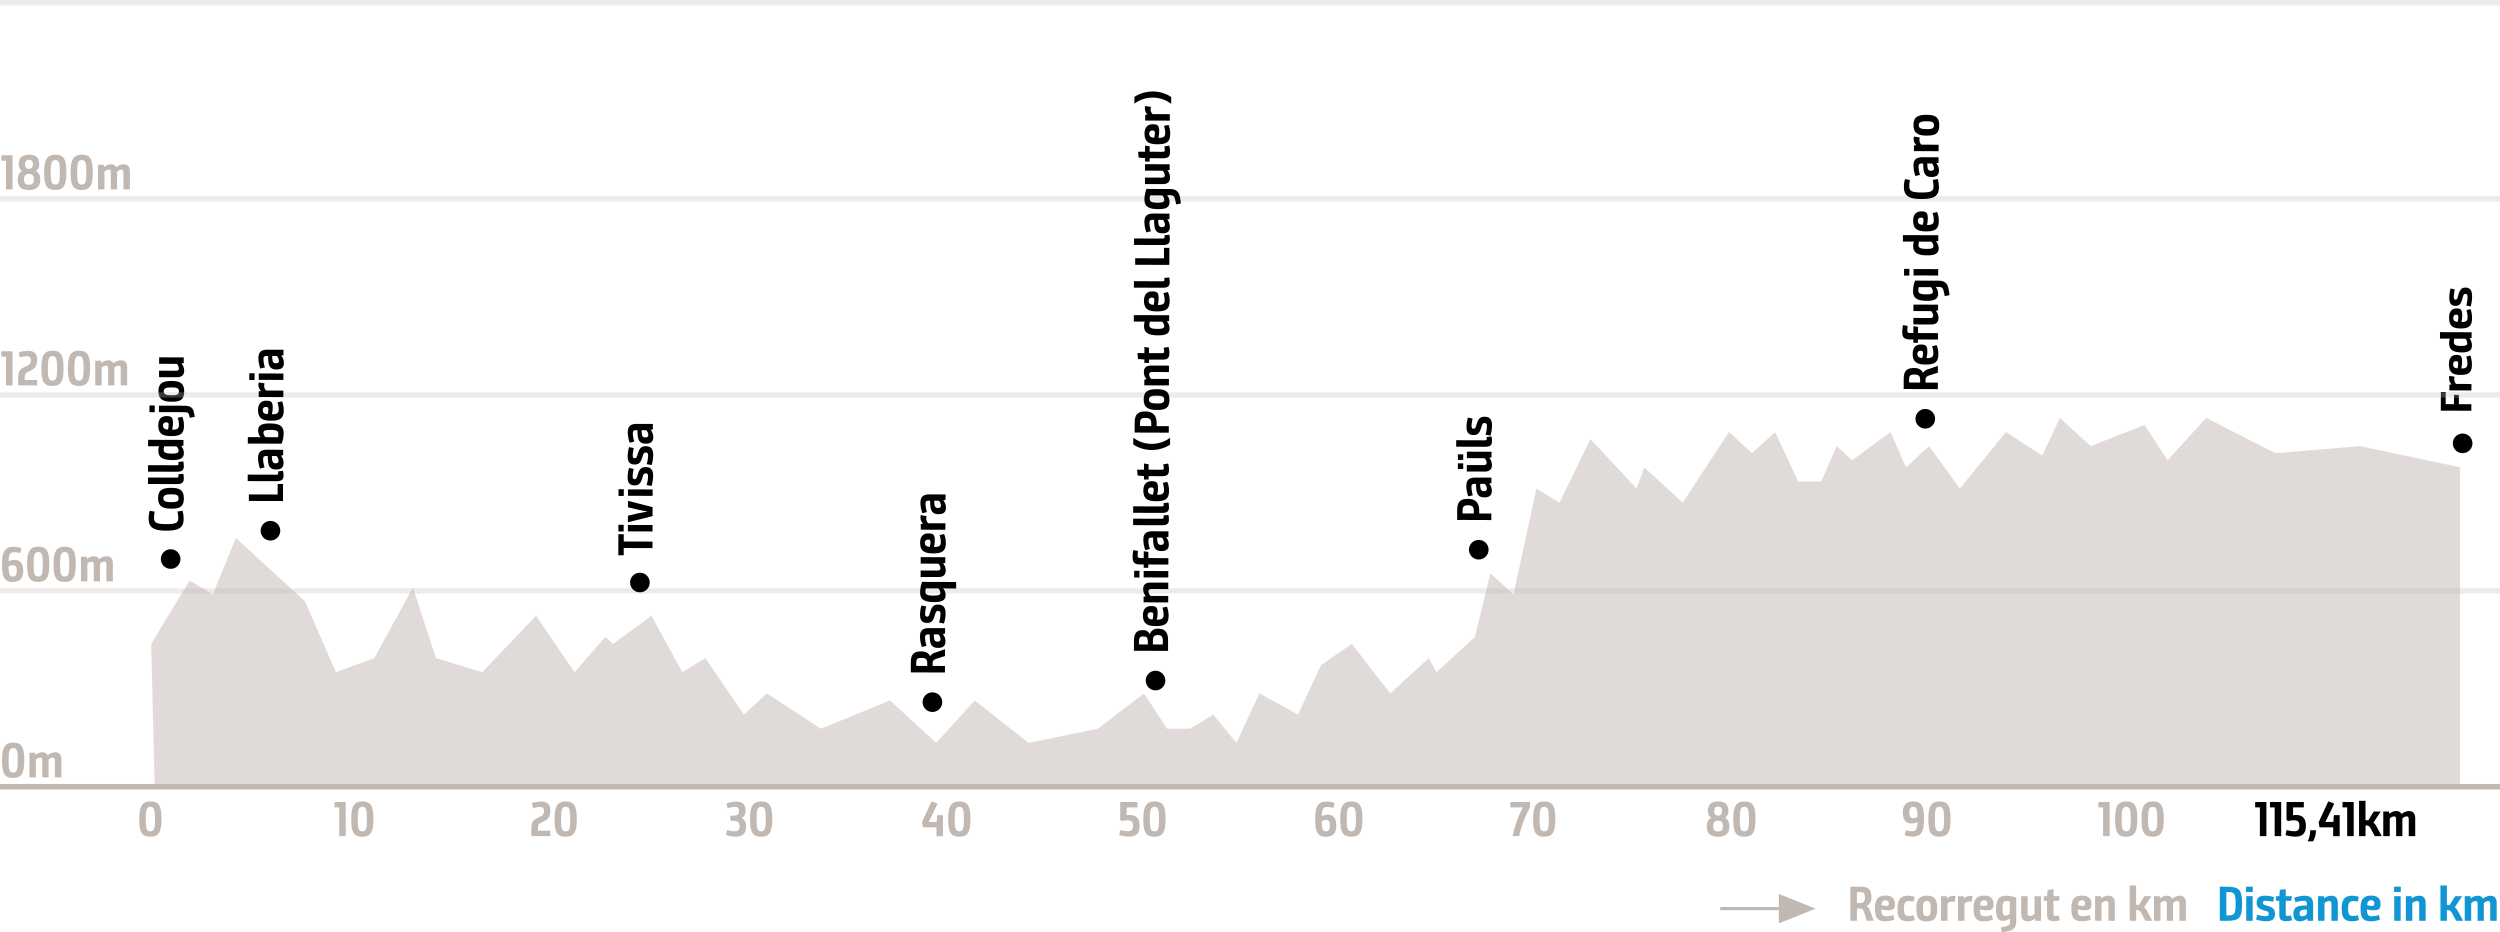 <svg id="Grupo_2159" data-name="Grupo 2159" xmlns="http://www.w3.org/2000/svg" width="1131.875" height="422.066" viewBox="0 0 1131.875 422.066">
  <g id="Grupo_1971" data-name="Grupo 1971" transform="translate(1104.692 130.215)">
    <g id="Grupo_1965" data-name="Grupo 1965" transform="translate(4.227)">
      <path id="Trazado_1597" data-name="Trazado 1597" d="M746.786,634.7a16.165,16.165,0,0,0,.589-3.791c0-1.084-.234-1.463-.948-1.463-.6,0-.875.216-1.178,1.324l-.139.533c-.662,2.5-1.321,3.565-3.185,3.558-2.241-.007-2.83-1.561-2.823-3.756a16.5,16.5,0,0,1,.568-4.119l1.9.425a19.1,19.1,0,0,0-.429,3.324c0,.951.275,1.286.791,1.289.456,0,.753-.174,1.073-1.349l.143-.533c.721-2.679,1.46-3.565,3.321-3.558,2.282.007,2.972,1.648,2.962,4a18.034,18.034,0,0,1-.648,4.544Z" transform="translate(-739.103 -626.583)"/>
    </g>
    <g id="Grupo_1966" data-name="Grupo 1966" transform="translate(4.136 9.432)">
      <path id="Trazado_1598" data-name="Trazado 1598" d="M739.077,633.517c.011-3.659,2.056-4.23,3.265-4.227,2.042.007,2.676.5,2.666,3.206a15.269,15.269,0,0,1-.324,2.948h.14c1.962-.017,2.62-.547,2.624-2.143a11.766,11.766,0,0,0-.505-3.261l1.847-.46a11.608,11.608,0,0,1,.679,4.171c-.01,3.659-1.662,4.607-5.171,4.6C741.084,638.336,739.063,637.44,739.077,633.517Zm4.185-.275c0-1-.373-1.112-.986-1.112-.794,0-1.293.464-1.3,1.46,0,1.021.45,1.686,1.979,1.781A8.726,8.726,0,0,0,743.262,633.242Z" transform="translate(-739.077 -629.29)"/>
    </g>
    <g id="Grupo_1967" data-name="Grupo 1967" transform="translate(0 20.168)">
      <path id="Trazado_1599" data-name="Trazado 1599" d="M742.047,637.242a7.327,7.327,0,0,1,.268-1.927v-.066s-.756.063-1.944.059l-2.481-.01.01-2.927,14.318.049-.007,2.571-.9.153v.066a5.32,5.32,0,0,1,1.063,3.084c-.007,2.018-.944,3.258-4.631,3.244C743.207,641.525,742.04,639.88,742.047,637.242Zm2.37-1.92a5.249,5.249,0,0,0-.223,1.415c0,1.2.39,1.868,3.3,1.875,2.4.007,2.742-.522,2.742-1.32a3.114,3.114,0,0,0-.847-1.955Z" transform="translate(-737.89 -632.371)"/>
    </g>
    <g id="Grupo_1968" data-name="Grupo 1968" transform="translate(4.066 30.465)">
      <path id="Trazado_1600" data-name="Trazado 1600" d="M739.057,639.549c.014-3.655,2.056-4.227,3.268-4.223,2.042.007,2.673.5,2.666,3.2a15.3,15.3,0,0,1-.328,2.948h.139c1.965-.014,2.62-.547,2.624-2.143a11.81,11.81,0,0,0-.505-3.262l1.847-.46a11.6,11.6,0,0,1,.683,4.171c-.014,3.659-1.665,4.61-5.174,4.6C741.064,644.368,739.047,643.476,739.057,639.549Zm4.185-.272c0-1-.373-1.112-.986-1.112-.794,0-1.293.46-1.293,1.457,0,1.021.449,1.687,1.976,1.781A8.672,8.672,0,0,0,743.242,639.278Z" transform="translate(-739.057 -635.326)"/>
    </g>
    <g id="Grupo_1969" data-name="Grupo 1969" transform="translate(4.143 39.95)">
      <path id="Trazado_1601" data-name="Trazado 1601" d="M739.2,644.63l.01-2.572.892-.15v-.066a3.966,3.966,0,0,1-1.025-2.711,3.863,3.863,0,0,1,.146-1.084l2.338.4a5.967,5.967,0,0,0-.146,1.219,2.888,2.888,0,0,0,.829,2.042l6.938.024-.007,2.927Z" transform="translate(-739.079 -638.048)"/>
    </g>
    <g id="Grupo_1970" data-name="Grupo 1970" transform="translate(0.39 47.257)">
      <path id="Trazado_1602" data-name="Trazado 1602" d="M738,648.591l.028-8.446,2.178.007-.018,5.5,3.767.014.014-4.234,2.2.007-.014,4.234,5.673.018-.01,2.948Z" transform="translate(-738.002 -640.145)"/>
    </g>
  </g>
  <g id="Grupo_1981" data-name="Grupo 1981" transform="translate(66.993 161.778)">
    <g id="Grupo_1972" data-name="Grupo 1972" transform="translate(5.018)">
      <path id="Trazado_1603" data-name="Trazado 1603" d="M441.536,641.694l7.561.028c1.018,0,1.4-.352,1.4-1.1a3.2,3.2,0,0,0-.948-2.021l-8-.028.01-2.927,11.15.038-.007,2.572-1,.174v.045a4.989,4.989,0,0,1,1.188,3.307c-.007,1.6-.833,2.878-3.314,2.871l-8.049-.028Z" transform="translate(-441.525 -635.641)"/>
    </g>
    <g id="Grupo_1973" data-name="Grupo 1973" transform="translate(4.728 10.694)">
      <path id="Trazado_1604" data-name="Trazado 1604" d="M447.435,648.132c-3.767-.01-6-1-5.993-4.788.014-3.812,2.254-4.648,6.021-4.634s5.673,1.014,5.662,4.829C453.115,647.331,451.206,648.143,447.435,648.132Zm-.024-6.5c-2.436-.01-3.568.387-3.575,1.781,0,1.376,1.129,1.781,3.565,1.787,2.572.011,3.328-.39,3.331-1.763S449.986,641.644,447.411,641.637Z" transform="translate(-441.442 -638.71)"/>
    </g>
    <g id="Grupo_1974" data-name="Grupo 1974" transform="translate(0.662 21.792)">
      <path id="Trazado_1605" data-name="Trazado 1605" d="M440.275,644.93l.01-3.035,2.4.007-.01,3.038Zm18.283,2.565c-.108-.443-.174-.951-.328-1.439-.331-1.045-1.084-1.112-2.457-1.118l-11.2-.035.01-2.927,11.286.038c3.237.01,4.143,1.076,4.579,3.139.153.753.22,1.2.328,1.91Z" transform="translate(-440.275 -641.895)"/>
    </g>
    <g id="Grupo_1975" data-name="Grupo 1975" transform="translate(4.68 26.611)">
      <path id="Trazado_1606" data-name="Trazado 1606" d="M441.428,647.5c.01-3.659,2.3-4.227,3.652-4.223,2.282.01,2.99.5,2.979,3.206a13.609,13.609,0,0,1-.362,2.945l.153,0c2.2-.017,2.93-.547,2.934-2.143a10.615,10.615,0,0,0-.565-3.262l2.063-.46a10.551,10.551,0,0,1,.763,4.171c-.014,3.659-1.857,4.607-5.781,4.6C443.672,652.32,441.414,651.428,441.428,647.5Zm4.68-.272c0-1-.418-1.108-1.1-1.111a1.3,1.3,0,0,0-1.446,1.456c0,1.021.505,1.686,2.209,1.784A7.655,7.655,0,0,0,446.108,647.229Z" transform="translate(-441.428 -643.278)"/>
    </g>
    <g id="Grupo_1976" data-name="Grupo 1976" transform="translate(0.059 37.343)">
      <path id="Trazado_1607" data-name="Trazado 1607" d="M444.75,651.229a6.71,6.71,0,0,1,.3-1.927v-.066s-.843.063-2.174.059l-2.77-.011.007-2.927,16.011.052-.01,2.575-1,.15v.066a5.02,5.02,0,0,1,1.185,3.087c-.007,2.018-1.052,3.258-5.174,3.244C446.047,655.516,444.743,653.867,444.75,651.229Zm2.645-1.92a4.893,4.893,0,0,0-.247,1.418c0,1.2.439,1.864,3.7,1.875,2.683.01,3.059-.523,3.063-1.321a3,3,0,0,0-.948-1.955Z" transform="translate(-440.102 -646.358)"/>
    </g>
    <g id="Grupo_1977" data-name="Grupo 1977" transform="translate(0.017 47.107)">
      <path id="Trazado_1608" data-name="Trazado 1608" d="M456.049,649.16a7.909,7.909,0,0,1,.258,2.129c0,1.666-.585,2.572-3.244,2.565l-12.973-.042.01-2.927,12.84.038c.843,0,.976-.261.976-.7a3.107,3.107,0,0,0-.084-.777Z" transform="translate(-440.09 -649.16)"/>
    </g>
    <g id="Grupo_1978" data-name="Grupo 1978" transform="translate(0 52.7)">
      <path id="Trazado_1609" data-name="Trazado 1609" d="M456.044,650.765a7.867,7.867,0,0,1,.258,2.129c0,1.662-.585,2.572-3.244,2.561l-12.973-.042.01-2.927,12.84.042c.843,0,.976-.261.976-.707a2.9,2.9,0,0,0-.087-.774Z" transform="translate(-440.085 -650.765)"/>
    </g>
    <g id="Grupo_1979" data-name="Grupo 1979" transform="translate(4.568 59.093)">
      <path id="Trazado_1610" data-name="Trazado 1610" d="M447.389,662.026c-3.767-.014-6-1-5.993-4.787.014-3.812,2.255-4.648,6.025-4.638s5.673,1.018,5.662,4.83C453.069,661.224,451.16,662.036,447.389,662.026Zm-.024-6.5c-2.436-.007-3.568.387-3.575,1.784,0,1.376,1.129,1.78,3.565,1.787,2.575.007,3.328-.39,3.331-1.763S449.94,655.538,447.365,655.527Z" transform="translate(-441.396 -652.6)"/>
    </g>
    <g id="Grupo_1980" data-name="Grupo 1980" transform="translate(0.307 69.425)">
      <path id="Trazado_1611" data-name="Trazado 1611" d="M455.484,655.565a13.559,13.559,0,0,1,.54,3.617c-.01,3.812-1.721,5.446-7.889,5.429-5.54-.017-7.976-1.268-7.962-5.526a12.213,12.213,0,0,1,.5-3.478l2.237.4a15.317,15.317,0,0,0-.3,2.659c-.007,2.153.68,2.976,5.533,2.99,4.725.017,5.436-.711,5.443-2.976a14.7,14.7,0,0,0-.369-2.707Z" transform="translate(-440.173 -655.565)"/>
    </g>
  </g>
  <g id="Grupo_1982" data-name="Grupo 1982" transform="translate(837.763 400.894)">
    <path id="Trazado_1612" data-name="Trazado 1612" d="M661.285,704.423h4.457c3.638,0,5.056,1.22,5.056,4.788,0,2.017-.8,3.3-2.171,3.9a4.5,4.5,0,0,1,1.728,2.593l1.484,4.171h-3.1l-1.195-3.7c-.492-1.484-1.021-1.885-2.22-1.885h-1.087v5.589h-2.948Zm4.213,7.425c1.732,0,2.349-.732,2.349-2.593,0-1.84-.484-2.4-2.3-2.4h-1.31v4.99Z" transform="translate(-661.285 -703.869)" fill="#c2b8b2"/>
    <path id="Trazado_1613" data-name="Trazado 1613" d="M669.293,705.58c3.659,0,4.234,2.289,4.234,3.638,0,2.286-.488,3-3.192,3a13.44,13.44,0,0,1-2.951-.359v.157c.024,2.2.557,2.927,2.153,2.927a10.612,10.612,0,0,0,3.258-.575l.467,2.063a10.589,10.589,0,0,1-4.168.773c-3.659,0-4.613-1.84-4.613-5.763C664.481,707.845,665.366,705.58,669.293,705.58Zm.286,4.68c1,0,1.112-.422,1.112-1.108a1.3,1.3,0,0,0-1.463-1.439c-1.021,0-1.686.509-1.777,2.216A7.79,7.79,0,0,0,669.579,710.26Z" transform="translate(-653.345 -700.994)" fill="#c2b8b2"/>
    <path id="Trazado_1614" data-name="Trazado 1614" d="M672.083,705.6a10.845,10.845,0,0,1,3.06.467l-.422,2.216a8.5,8.5,0,0,0-2.125-.289c-1.711,0-2.265,1.042-2.265,3.415,0,2.592.554,3.349,2.216,3.349a9.047,9.047,0,0,0,2.2-.335l.509,2.2a9.837,9.837,0,0,1-3.3.533c-3.613,0-4.547-2.042-4.547-5.742C667.4,707.883,668.382,705.6,672.083,705.6Z" transform="translate(-646.085 -700.945)" fill="#c2b8b2"/>
    <path id="Trazado_1615" data-name="Trazado 1615" d="M669.861,711.591c0-3.767.975-6.011,4.767-6.011,3.812,0,4.655,2.244,4.655,6.011s-1,5.676-4.808,5.676C670.68,717.267,669.861,715.361,669.861,711.591Zm6.495-.045c0-2.439-.4-3.568-1.794-3.568-1.376,0-1.774,1.129-1.774,3.568,0,2.575.4,3.328,1.774,3.328S676.356,714.121,676.356,711.545Z" transform="translate(-639.978 -700.994)" fill="#c2b8b2"/>
    <path id="Trazado_1616" data-name="Trazado 1616" d="M673.063,705.77h2.572l.157,1h.066a3.716,3.716,0,0,1,2.7-1.153,3.477,3.477,0,0,1,1.087.157l-.4,2.613a5.12,5.12,0,0,0-1.22-.153,2.736,2.736,0,0,0-2.038.93v7.76h-2.927Z" transform="translate(-632.023 -700.912)" fill="#c2b8b2"/>
    <path id="Trazado_1617" data-name="Trazado 1617" d="M675.272,705.77h2.572l.157,1h.066a3.715,3.715,0,0,1,2.7-1.153,3.479,3.479,0,0,1,1.087.157l-.4,2.613a5.121,5.121,0,0,0-1.22-.153,2.737,2.737,0,0,0-2.039.93v7.76h-2.927Z" transform="translate(-626.534 -700.912)" fill="#c2b8b2"/>
    <path id="Trazado_1618" data-name="Trazado 1618" d="M682.1,705.58c3.659,0,4.234,2.289,4.234,3.638,0,2.286-.488,3-3.192,3a13.41,13.41,0,0,1-2.948-.359v.157c.021,2.2.554,2.927,2.15,2.927a10.612,10.612,0,0,0,3.258-.575l.467,2.063a10.589,10.589,0,0,1-4.167.773c-3.659,0-4.614-1.84-4.614-5.763C677.29,707.845,678.175,705.58,682.1,705.58Zm.286,4.68c1,0,1.112-.422,1.112-1.108a1.3,1.3,0,0,0-1.464-1.439c-1.021,0-1.686.509-1.774,2.216A7.742,7.742,0,0,0,682.388,710.26Z" transform="translate(-621.521 -700.994)" fill="#c2b8b2"/>
    <path id="Trazado_1619" data-name="Trazado 1619" d="M682.383,719.921a15.47,15.47,0,0,0,2.707-.6c.951-.289,1.439-.749,1.439-2.192v-1.265h-.042a4.939,4.939,0,0,1-3.038,1.087c-2,0-3.237-1.042-3.237-4.965,0-5.081,1.551-6.387,4.5-6.387a13.712,13.712,0,0,1,4.631.889V717.2c0,2.948-1.484,3.969-3.411,4.411-.8.178-2.129.4-3.126.509Zm2.087-5.366a2.875,2.875,0,0,0,1.951-.885v-5.432a3.447,3.447,0,0,0-1.422-.244c-1.174,0-1.861.422-1.861,3.592C683.139,714.182,683.648,714.555,684.47,714.555Z" transform="translate(-614.261 -700.945)" fill="#c2b8b2"/>
    <path id="Trazado_1620" data-name="Trazado 1620" d="M686.4,705.658v7.558c0,1.021.355,1.4,1.108,1.4a3.2,3.2,0,0,0,2.018-.955v-8h2.927v11.15h-2.572l-.178-1h-.045a5,5,0,0,1-3.3,1.195c-1.6,0-2.881-.819-2.881-3.3v-8.046Z" transform="translate(-606.147 -700.8)" fill="#c2b8b2"/>
    <path id="Trazado_1621" data-name="Trazado 1621" d="M687.93,709.987H686.4v-2.08h1.554l.219-2.885,2.683-.269v3.154h2.795l-.335,2.08h-2.46v5.941c0,.822.289.909.909.909a11.883,11.883,0,0,0,1.53-.22l.376,2.192a8.762,8.762,0,0,1-2.638.4c-2.15,0-3.1-.554-3.1-3.262Z" transform="translate(-598.887 -703.049)" fill="#c2b8b2"/>
    <path id="Trazado_1622" data-name="Trazado 1622" d="M694.815,705.58c3.659,0,4.237,2.289,4.237,3.638,0,2.286-.491,3-3.2,3a13.439,13.439,0,0,1-2.948-.359v.157c.021,2.2.554,2.927,2.15,2.927a10.614,10.614,0,0,0,3.262-.575l.464,2.063a10.557,10.557,0,0,1-4.167.773c-3.659,0-4.614-1.84-4.614-5.763C690,707.845,690.892,705.58,694.815,705.58Zm.289,4.68c1,0,1.108-.422,1.108-1.108a1.3,1.3,0,0,0-1.463-1.439c-1.021,0-1.683.509-1.774,2.216A7.788,7.788,0,0,0,695.1,710.26Z" transform="translate(-589.935 -700.994)" fill="#c2b8b2"/>
    <path id="Trazado_1623" data-name="Trazado 1623" d="M693.079,705.8h2.572l.178,1h.042a4.892,4.892,0,0,1,3.307-1.2c1.6,0,2.857.819,2.857,3.279v8.073h-2.906v-7.537c0-1.021-.352-1.422-1.083-1.422a3.165,3.165,0,0,0-2.042.955v8h-2.924Z" transform="translate(-582.293 -700.945)" fill="#c2b8b2"/>
    <path id="Trazado_1624" data-name="Trazado 1624" d="M697.573,704.264H700.5V713a5.821,5.821,0,0,1,1.22.153l2.505-4.031H707.4l-3.3,5.007a5.565,5.565,0,0,1,1.4,1.8l2.37,4.345h-3.167l-1.777-3.3c-.641-1.174-1.017-1.554-2.415-1.575v4.878h-2.927Z" transform="translate(-571.128 -704.264)" fill="#c2b8b2"/>
    <path id="Trazado_1625" data-name="Trazado 1625" d="M700.731,705.8H703.3l.178,1h.045a4.7,4.7,0,0,1,3.059-1.2,2.514,2.514,0,0,1,2.439,1.376,5.026,5.026,0,0,1,3.3-1.376c1.617,0,2.857.819,2.857,3.262v8.091h-2.924V709.3c0-.906-.268-1.307-1.042-1.307a3.116,3.116,0,0,0-1.843.955v8H706.54V709.3c0-.885-.265-1.307-1.042-1.307a3.158,3.158,0,0,0-1.84.955v8h-2.927Z" transform="translate(-563.282 -700.945)" fill="#c2b8b2"/>
  </g>
  <g id="Grupo_1984" data-name="Grupo 1984" transform="translate(778.831 404.747)">
    <g id="Grupo_1983" data-name="Grupo 1983">
      <path id="Trazado_1626" data-name="Trazado 1626" d="M687.514,712.018l-16.586-6.648-.007,5.931-26.549-.021v1.429l26.549.021-.007,5.934,16.6-6.62Z" transform="translate(-644.372 -705.37)" fill="#c2b8b2"/>
    </g>
  </g>
  <g id="Grupo_1985" data-name="Grupo 1985" transform="translate(1005.018 400.894)">
    <path id="Trazado_1627" data-name="Trazado 1627" d="M709.285,719.877V704.423h3.328c5.5,0,6.76,1.509,6.76,7.694,0,6.3-1.129,7.76-6.739,7.76Zm3.547-2.439c3.014,0,3.614-.488,3.614-5.345,0-4.875-.753-5.234-3.589-5.234h-.624v10.579Z" transform="translate(-709.285 -703.869)" fill="#1196d4"/>
    <path id="Trazado_1628" data-name="Trazado 1628" d="M712.7,704.423h3.035v2.394H712.7Zm.066,4.3h2.9v11.15h-2.9Z" transform="translate(-700.805 -703.869)" fill="#1196d4"/>
    <path id="Trazado_1629" data-name="Trazado 1629" d="M714.431,714.2a14.37,14.37,0,0,0,3.791.641c1.087,0,1.463-.265,1.463-1.063,0-.665-.22-.975-1.331-1.307l-.53-.157c-2.505-.732-3.572-1.464-3.572-3.547,0-2.509,1.551-3.171,3.749-3.171a15.04,15.04,0,0,1,4.122.62l-.422,2.129a16.99,16.99,0,0,0-3.324-.467c-.955,0-1.286.31-1.286.888,0,.512.174.84,1.352,1.2l.533.153c2.683.8,3.568,1.62,3.568,3.7,0,2.554-1.641,3.327-3.993,3.327a16.073,16.073,0,0,1-4.544-.711Z" transform="translate(-697.549 -700.945)" fill="#1196d4"/>
    <path id="Trazado_1630" data-name="Trazado 1630" d="M718.1,709.987h-1.53v-2.08h1.554l.219-2.885,2.683-.269v3.154h2.795l-.335,2.08h-2.46v5.941c0,.822.289.909.909.909a11.877,11.877,0,0,0,1.53-.22l.376,2.192a8.781,8.781,0,0,1-2.638.4c-2.15,0-3.1-.554-3.1-3.262Z" transform="translate(-691.173 -703.049)" fill="#1196d4"/>
    <path id="Trazado_1631" data-name="Trazado 1631" d="M725.3,716.953l-.178-1h-.045a5.014,5.014,0,0,1-3.324,1.195c-2.108,0-2.906-1.286-2.906-3.213v-.178c0-2.4,1.2-3.349,3.46-3.613.732-.091,1.55-.133,2.637-.157v-.355c0-1.4-.31-1.728-1.505-1.728a12.426,12.426,0,0,0-3.659.665l-.533-2.084a15.085,15.085,0,0,1,4.565-.889c2.418,0,3.972.756,3.972,4.126v7.227Zm-.355-5.1a11.369,11.369,0,0,0-2,.181,1.4,1.4,0,0,0-1.286,1.6c0,.972.488,1.261,1.132,1.261a3.156,3.156,0,0,0,2.15-.951Z" transform="translate(-685.528 -700.945)" fill="#1196d4"/>
    <path id="Trazado_1632" data-name="Trazado 1632" d="M722.05,705.8h2.572l.178,1h.045a4.874,4.874,0,0,1,3.3-1.2c1.6,0,2.861.819,2.861,3.279v8.073H728.1v-7.537c0-1.021-.355-1.422-1.087-1.422a3.148,3.148,0,0,0-2.038.955v8H722.05Z" transform="translate(-677.57 -700.945)" fill="#1196d4"/>
    <path id="Trazado_1633" data-name="Trazado 1633" d="M729.8,705.6a10.843,10.843,0,0,1,3.059.467l-.421,2.216a8.5,8.5,0,0,0-2.129-.289c-1.708,0-2.261,1.042-2.261,3.415,0,2.592.554,3.349,2.216,3.349a9.07,9.07,0,0,0,2.2-.335l.509,2.2a9.837,9.837,0,0,1-3.3.533c-3.613,0-4.547-2.042-4.547-5.742C725.118,707.883,726.094,705.6,729.8,705.6Z" transform="translate(-669.948 -700.945)" fill="#1196d4"/>
    <path id="Trazado_1634" data-name="Trazado 1634" d="M732.388,705.58c3.655,0,4.234,2.289,4.234,3.638,0,2.286-.488,3-3.2,3a13.439,13.439,0,0,1-2.948-.359v.157c.024,2.2.554,2.927,2.15,2.927a10.612,10.612,0,0,0,3.261-.575l.467,2.063a10.6,10.6,0,0,1-4.171.773c-3.655,0-4.61-1.84-4.61-5.763C727.576,707.845,728.461,705.58,732.388,705.58Zm.286,4.68c1,0,1.108-.422,1.108-1.108a1.3,1.3,0,0,0-1.463-1.439c-1.018,0-1.683.509-1.774,2.216A7.788,7.788,0,0,0,732.674,710.26Z" transform="translate(-663.841 -700.994)" fill="#1196d4"/>
    <path id="Trazado_1635" data-name="Trazado 1635" d="M731.93,704.423h3.039v2.394H731.93Zm.066,4.3H734.9v11.15H732Z" transform="translate(-653.024 -703.869)" fill="#1196d4"/>
    <path id="Trazado_1636" data-name="Trazado 1636" d="M733.458,705.8h2.572l.178,1h.045a4.875,4.875,0,0,1,3.3-1.2c1.6,0,2.861.819,2.861,3.279v8.073h-2.906v-7.537c0-1.021-.355-1.422-1.087-1.422a3.149,3.149,0,0,0-2.039.955v8h-2.927Z" transform="translate(-649.227 -700.945)" fill="#1196d4"/>
    <path id="Trazado_1637" data-name="Trazado 1637" d="M737.953,704.264h2.924V713a5.825,5.825,0,0,1,1.223.153l2.5-4.031h3.171l-3.3,5.007a5.523,5.523,0,0,1,1.4,1.8l2.373,4.345h-3.171l-1.773-3.3c-.641-1.174-1.021-1.554-2.418-1.575v4.878h-2.924Z" transform="translate(-638.059 -704.264)" fill="#1196d4"/>
    <path id="Trazado_1638" data-name="Trazado 1638" d="M741.11,705.8h2.575l.174,1h.045a4.707,4.707,0,0,1,3.059-1.2,2.512,2.512,0,0,1,2.439,1.376,5.025,5.025,0,0,1,3.3-1.376c1.62,0,2.861.819,2.861,3.262v8.091H752.64V709.3c0-.906-.265-1.307-1.042-1.307a3.117,3.117,0,0,0-1.84.955v8h-2.84V709.3c0-.885-.265-1.307-1.038-1.307a3.166,3.166,0,0,0-1.843.955v8H741.11Z" transform="translate(-630.216 -700.945)" fill="#1196d4"/>
  </g>
  <g id="Grupo_1999" data-name="Grupo 1999">
    <g id="Grupo_1986" data-name="Grupo 1986" transform="translate(0 354.934)">
      <rect id="Rectángulo_1602" data-name="Rectángulo 1602" width="1131.875" height="2.516" fill="#c2b8b2"/>
    </g>
    <g id="Grupo_1989" data-name="Grupo 1989" transform="translate(0 266.33)" opacity="0.3">
      <g id="Grupo_1988" data-name="Grupo 1988">
        <g id="Grupo_1987" data-name="Grupo 1987">
          <rect id="Rectángulo_1603" data-name="Rectángulo 1603" width="1131.875" height="2.387" fill="#c2b8b2"/>
        </g>
      </g>
    </g>
    <g id="Grupo_1992" data-name="Grupo 1992" transform="translate(0 177.598)" opacity="0.3">
      <g id="Grupo_1991" data-name="Grupo 1991">
        <g id="Grupo_1990" data-name="Grupo 1990">
          <rect id="Rectángulo_1604" data-name="Rectángulo 1604" width="1131.875" height="2.387" fill="#c2b8b2"/>
        </g>
      </g>
    </g>
    <g id="Grupo_1995" data-name="Grupo 1995" transform="translate(0 88.865)" opacity="0.3">
      <g id="Grupo_1994" data-name="Grupo 1994">
        <g id="Grupo_1993" data-name="Grupo 1993">
          <rect id="Rectángulo_1605" data-name="Rectángulo 1605" width="1131.875" height="2.387" fill="#c2b8b2"/>
        </g>
      </g>
    </g>
    <g id="Grupo_1998" data-name="Grupo 1998" opacity="0.3">
      <g id="Grupo_1997" data-name="Grupo 1997">
        <g id="Grupo_1996" data-name="Grupo 1996">
          <rect id="Rectángulo_1606" data-name="Rectángulo 1606" width="1131.875" height="2.516" fill="#c2b8b2"/>
        </g>
      </g>
    </g>
  </g>
  <g id="Grupo_2000" data-name="Grupo 2000" transform="translate(63.041 362.847)">
    <path id="Trazado_1639" data-name="Trazado 1639" d="M444.073,693.345c3.99,0,4.945,2.439,4.945,8.028s-1.087,7.959-5.077,7.959c-4.014,0-4.99-2.373-4.99-7.959S440.063,693.345,444.073,693.345Zm2,8.028c0-4.08-.31-5.589-2.063-5.589-1.774,0-2.108,1.509-2.108,5.589s.335,5.519,2.108,5.519C445.76,706.893,446.07,705.454,446.07,701.373Z" transform="translate(-438.951 -693.345)" fill="#c2b8b2"/>
  </g>
  <g id="Grupo_2001" data-name="Grupo 2001" transform="translate(151.443 362.847)">
    <path id="Trazado_1640" data-name="Trazado 1640" d="M466.45,695.858h-2.129v-2.436H469.4v15.454H466.45Z" transform="translate(-464.321 -693.154)" fill="#c2b8b2"/>
    <path id="Trazado_1641" data-name="Trazado 1641" d="M471.614,693.345c3.99,0,4.945,2.439,4.945,8.028s-1.087,7.959-5.081,7.959c-4.011,0-4.986-2.373-4.986-7.959S467.6,693.345,471.614,693.345Zm1.993,8.028c0-4.08-.31-5.589-2.063-5.589-1.77,0-2.1,1.509-2.1,5.589s.334,5.519,2.1,5.519C473.3,706.893,473.607,705.454,473.607,701.373Z" transform="translate(-458.927 -693.345)" fill="#c2b8b2"/>
  </g>
  <g id="Grupo_2002" data-name="Grupo 2002" transform="translate(240.576 362.847)">
    <path id="Trazado_1642" data-name="Trazado 1642" d="M489.9,705.491c0-3.126,1.042-3.948,3.324-4.99l.888-.4a2.356,2.356,0,0,0,1.505-2.439c0-1.2-.463-1.861-1.683-1.861a15.318,15.318,0,0,0-3.328.509l-.418-2.286a16.712,16.712,0,0,1,4.147-.662c2.836,0,4.143,1.307,4.143,4.122,0,2.993-1.282,4.081-3.167,4.966l-.909.4c-1.265.6-1.551,1.2-1.551,2.84v.885h5.628v2.439H489.9Z" transform="translate(-489.901 -693.295)" fill="#c2b8b2"/>
    <path id="Trazado_1643" data-name="Trazado 1643" d="M498.034,693.345c3.99,0,4.944,2.439,4.944,8.028s-1.087,7.959-5.077,7.959c-4.014,0-4.99-2.373-4.99-7.959S494.02,693.345,498.034,693.345Zm2,8.028c0-4.08-.31-5.589-2.063-5.589-1.774,0-2.108,1.509-2.108,5.589s.335,5.519,2.108,5.519C499.721,706.893,500.031,705.454,500.031,701.373Z" transform="translate(-482.42 -693.345)" fill="#c2b8b2"/>
  </g>
  <g id="Grupo_2003" data-name="Grupo 2003" transform="translate(328.689 362.847)">
    <path id="Trazado_1644" data-name="Trazado 1644" d="M515.763,706.2a10.959,10.959,0,0,0,3.415.6c1.732,0,2.129-.909,2.15-2.195,0-1.551-.418-2.415-2.729-2.481l-1.418-.042v-2.286l1.509-.066c2-.045,2.394-.777,2.394-2.15,0-1.132-.4-1.774-1.753-1.774a11.7,11.7,0,0,0-3.432.6l-.492-2.174a12.317,12.317,0,0,1,4.192-.864c3.1,0,4.436,1.216,4.436,4.1a3.455,3.455,0,0,1-1.8,3.349c1.219.537,2.039,1.62,2.039,3.816-.021,3.1-1.439,4.61-4.878,4.61a11.72,11.72,0,0,1-4.209-.819Z" transform="translate(-515.188 -693.295)" fill="#c2b8b2"/>
    <path id="Trazado_1645" data-name="Trazado 1645" d="M523.439,693.345c3.99,0,4.941,2.439,4.941,8.028s-1.084,7.959-5.077,7.959c-4.011,0-4.99-2.373-4.99-7.959S519.425,693.345,523.439,693.345Zm1.993,8.028c0-4.08-.31-5.589-2.063-5.589-1.773,0-2.1,1.509-2.1,5.589s.331,5.519,2.1,5.519C525.122,706.893,525.432,705.454,525.432,701.373Z" transform="translate(-507.424 -693.345)" fill="#c2b8b2"/>
  </g>
  <g id="Grupo_2004" data-name="Grupo 2004" transform="translate(417.397 362.826)">
    <path id="Trazado_1646" data-name="Trazado 1646" d="M540.646,702.806l4.37-9.467,2.7,1-1.683,3.6c-1.22,2.568-2.373,4.7-2.373,4.7h3.659l.219-3.059h2.641v9.513h-2.948v-4.014h-6.164Z" transform="translate(-540.646 -693.339)" fill="#c2b8b2"/>
    <path id="Trazado_1647" data-name="Trazado 1647" d="M549.181,693.345c3.99,0,4.941,2.439,4.941,8.028s-1.084,7.959-5.077,7.959c-4.011,0-4.986-2.373-4.986-7.959S545.167,693.345,549.181,693.345Zm1.993,8.028c0-4.08-.31-5.589-2.063-5.589-1.773,0-2.1,1.509-2.1,5.589s.331,5.519,2.1,5.519C550.864,706.893,551.174,705.454,551.174,701.373Z" transform="translate(-532.166 -693.324)" fill="#c2b8b2"/>
  </g>
  <g id="Grupo_2005" data-name="Grupo 2005" transform="translate(506.732 362.847)">
    <path id="Trazado_1648" data-name="Trazado 1648" d="M566.727,706.106a15.242,15.242,0,0,0,3.592.55c1.551,0,2.216-.732,2.216-2.415,0-1.509-.31-2.53-2.373-2.53a12.489,12.489,0,0,0-2.7.313l-.732-.446v-8.157h7.826v2.436h-4.878v3.551a8.756,8.756,0,0,1,1.31-.112c3.1,0,4.5,1.638,4.5,4.945,0,3.547-1.749,4.854-4.833,4.854a16.228,16.228,0,0,1-4.366-.707Z" transform="translate(-566.284 -693.154)" fill="#c2b8b2"/>
    <path id="Trazado_1649" data-name="Trazado 1649" d="M574.538,693.345c3.99,0,4.944,2.439,4.944,8.028s-1.087,7.959-5.077,7.959c-4.014,0-4.99-2.373-4.99-7.959S570.524,693.345,574.538,693.345Zm1.993,8.028c0-4.08-.307-5.589-2.06-5.589-1.774,0-2.108,1.509-2.108,5.589s.334,5.519,2.108,5.519C576.225,706.893,576.531,705.454,576.531,701.373Z" transform="translate(-558.503 -693.345)" fill="#c2b8b2"/>
  </g>
  <g id="Grupo_2006" data-name="Grupo 2006" transform="translate(595.444 362.847)">
    <path id="Trazado_1650" data-name="Trazado 1650" d="M594.691,699.972a6.251,6.251,0,0,1,2.729-.665c2.125,0,3.9,1.129,3.9,4.945,0,3.9-2.017,5.032-4.746,5.032-3.791,0-4.833-2.4-4.833-7.582,0-5.92.955-8.335,5.321-8.335a10.613,10.613,0,0,1,3.46.617l-.488,2.241a12.459,12.459,0,0,0-2.906-.418C595.266,695.8,594.781,696.933,594.691,699.972Zm0,2.283c.066,3.369.443,4.589,1.885,4.589,1.154,0,1.8-.6,1.8-2.592,0-1.951-.624-2.575-1.686-2.575A4.113,4.113,0,0,0,594.691,702.254Z" transform="translate(-591.743 -693.295)" fill="#c2b8b2"/>
    <path id="Trazado_1651" data-name="Trazado 1651" d="M600.118,693.345c3.99,0,4.945,2.439,4.945,8.028s-1.087,7.959-5.081,7.959c-4.011,0-4.986-2.373-4.986-7.959S596.1,693.345,600.118,693.345Zm1.993,8.028c0-4.08-.31-5.589-2.063-5.589-1.774,0-2.1,1.509-2.1,5.589s.331,5.519,2.1,5.519C601.8,706.893,602.112,705.454,602.112,701.373Z" transform="translate(-583.661 -693.345)" fill="#c2b8b2"/>
  </g>
  <g id="Grupo_2007" data-name="Grupo 2007" transform="translate(683.842 362.847)">
    <path id="Trazado_1652" data-name="Trazado 1652" d="M618.109,708.876a46.606,46.606,0,0,1,4.68-13.018h-5.677v-2.436h8.913v2.261c-2.505,5.032-3.878,8.115-4.923,13.192Z" transform="translate(-617.112 -693.154)" fill="#c2b8b2"/>
    <path id="Trazado_1653" data-name="Trazado 1653" d="M625.182,693.345c3.99,0,4.941,2.439,4.941,8.028s-1.084,7.959-5.077,7.959c-4.011,0-4.986-2.373-4.986-7.959S621.168,693.345,625.182,693.345Zm1.993,8.028c0-4.08-.31-5.589-2.063-5.589-1.774,0-2.1,1.509-2.1,5.589s.331,5.519,2.1,5.519C626.865,706.893,627.175,705.454,627.175,701.373Z" transform="translate(-609.788 -693.345)" fill="#c2b8b2"/>
  </g>
  <g id="Grupo_2008" data-name="Grupo 2008" transform="translate(772.753 362.847)">
    <path id="Trazado_1654" data-name="Trazado 1654" d="M644.625,700.774a3.568,3.568,0,0,1-1.505-3.146c0-2.972,1.7-4.282,4.652-4.282s4.613,1.331,4.613,4.282a3.567,3.567,0,0,1-1.529,3.126c1.153.6,2.017,1.683,2,3.878-.024,3.174-1.686,4.7-5.122,4.7-3.46,0-5.1-1.509-5.1-4.7C642.628,702.436,643.492,701.4,644.625,700.774Zm5.321,3.725c0-1.638-.753-2.439-2.2-2.439s-2.237.756-2.237,2.46c0,1.822.753,2.439,2.216,2.439S649.946,706.342,649.946,704.5Zm-.422-6.83c0-1.24-.554-1.993-1.774-1.993-1.241,0-1.774.753-1.774,1.993,0,1.4.533,2.108,1.753,2.108C648.928,699.777,649.524,699.091,649.524,697.669Z" transform="translate(-642.628 -693.345)" fill="#c2b8b2"/>
    <path id="Trazado_1655" data-name="Trazado 1655" d="M651.188,693.345c3.99,0,4.945,2.439,4.945,8.028s-1.087,7.959-5.077,7.959c-4.014,0-4.99-2.373-4.99-7.959S647.174,693.345,651.188,693.345Zm1.993,8.028c0-4.08-.307-5.589-2.059-5.589-1.774,0-2.108,1.509-2.108,5.589s.335,5.519,2.108,5.519C652.875,706.893,653.181,705.454,653.181,701.373Z" transform="translate(-634.086 -693.345)" fill="#c2b8b2"/>
  </g>
  <g id="Grupo_2009" data-name="Grupo 2009" transform="translate(861.531 362.847)">
    <path id="Trazado_1656" data-name="Trazado 1656" d="M674.713,702.659a5.862,5.862,0,0,1-2.7.662c-2.129,0-3.906-1.129-3.906-4.944,0-3.9,2.021-5.032,4.746-5.032,3.791,0,4.833,2.4,4.833,7.586,0,5.917-.951,8.335-5.321,8.335a10.5,10.5,0,0,1-3.46-.62l.491-2.24a12.406,12.406,0,0,0,2.9.421C674.138,706.827,674.625,705.719,674.713,702.659Zm0-2.282c-.042-3.349-.443-4.593-1.861-4.593-1.153,0-1.795.6-1.795,2.593,0,1.955.62,2.575,1.687,2.575A3.8,3.8,0,0,0,674.713,700.377Z" transform="translate(-668.106 -693.345)" fill="#c2b8b2"/>
    <path id="Trazado_1657" data-name="Trazado 1657" d="M676.532,693.345c3.99,0,4.945,2.439,4.945,8.028s-1.087,7.959-5.077,7.959c-4.014,0-4.99-2.373-4.99-7.959S672.522,693.345,676.532,693.345Zm2,8.028c0-4.08-.31-5.589-2.063-5.589-1.774,0-2.108,1.509-2.108,5.589s.335,5.519,2.108,5.519C678.219,706.893,678.529,705.454,678.529,701.373Z" transform="translate(-659.897 -693.345)" fill="#c2b8b2"/>
  </g>
  <g id="Grupo_2010" data-name="Grupo 2010" transform="translate(950.044 362.847)">
    <path id="Trazado_1658" data-name="Trazado 1658" d="M695.637,695.858h-2.129v-2.436h5.077v15.454h-2.948Z" transform="translate(-693.508 -693.154)" fill="#c2b8b2"/>
    <path id="Trazado_1659" data-name="Trazado 1659" d="M700.8,693.345c3.99,0,4.944,2.439,4.944,8.028s-1.087,7.959-5.077,7.959c-4.014,0-4.99-2.373-4.99-7.959S696.79,693.345,700.8,693.345Zm2,8.028c0-4.08-.31-5.589-2.063-5.589-1.774,0-2.108,1.509-2.108,5.589s.335,5.519,2.108,5.519C702.487,706.893,702.8,705.454,702.8,701.373Z" transform="translate(-688.117 -693.345)" fill="#c2b8b2"/>
    <path id="Trazado_1660" data-name="Trazado 1660" d="M704.238,693.345c3.99,0,4.945,2.439,4.945,8.028s-1.087,7.959-5.077,7.959c-4.014,0-4.99-2.373-4.99-7.959S700.228,693.345,704.238,693.345Zm2,8.028c0-4.08-.31-5.589-2.063-5.589-1.774,0-2.108,1.509-2.108,5.589s.335,5.519,2.108,5.519C705.925,706.893,706.235,705.454,706.235,701.373Z" transform="translate(-679.575 -693.345)" fill="#c2b8b2"/>
  </g>
  <g id="Grupo_2011" data-name="Grupo 2011" transform="translate(1021.03 362.561)">
    <path id="Trazado_1661" data-name="Trazado 1661" d="M716.009,695.858H713.88v-2.436h5.077v15.454h-2.948Z" transform="translate(-713.88 -692.868)"/>
    <path id="Trazado_1662" data-name="Trazado 1662" d="M717.932,695.858H715.8v-2.436h5.077v15.454h-2.948Z" transform="translate(-709.103 -692.868)"/>
    <path id="Trazado_1663" data-name="Trazado 1663" d="M718.273,706.106a15.212,15.212,0,0,0,3.589.55c1.554,0,2.22-.732,2.22-2.415,0-1.509-.31-2.53-2.373-2.53a12.489,12.489,0,0,0-2.7.313l-.732-.446v-8.157H726.1v2.436h-4.878v3.551a8.678,8.678,0,0,1,1.307-.112c3.1,0,4.5,1.638,4.5,4.945,0,3.547-1.753,4.854-4.833,4.854a16.26,16.26,0,0,1-4.37-.707Z" transform="translate(-704.074 -692.868)"/>
    <path id="Trazado_1664" data-name="Trazado 1664" d="M720.692,702.107a10.341,10.341,0,0,0,1.153-5.014h2.613a9.623,9.623,0,0,1-1.307,5.014Z" transform="translate(-696.956 -683.747)"/>
    <path id="Trazado_1665" data-name="Trazado 1665" d="M722.124,702.806l4.369-9.467,2.7,1-1.687,3.6c-1.22,2.568-2.369,4.7-2.369,4.7H728.8l.22-3.059h2.638v9.513H728.71v-4.014h-6.164Z" transform="translate(-693.398 -693.074)"/>
    <path id="Trazado_1666" data-name="Trazado 1666" d="M727.351,695.858h-2.126v-2.436H730.3v15.454h-2.951Z" transform="translate(-685.694 -692.868)"/>
    <path id="Trazado_1667" data-name="Trazado 1667" d="M727.376,693.263H730.3V702a5.807,5.807,0,0,1,1.219.154l2.505-4.032H737.2l-3.3,5.007a5.562,5.562,0,0,1,1.4,1.8l2.373,4.345h-3.171l-1.774-3.3c-.641-1.174-1.021-1.554-2.418-1.575v4.878h-2.927Z" transform="translate(-680.349 -693.263)"/>
    <path id="Trazado_1668" data-name="Trazado 1668" d="M730.527,694.8H733.1l.174,1h.045a4.7,4.7,0,0,1,3.059-1.2,2.512,2.512,0,0,1,2.439,1.376,5.025,5.025,0,0,1,3.3-1.376c1.62,0,2.861.819,2.861,3.261v8.091h-2.927V698.3c0-.906-.265-1.307-1.042-1.307a3.115,3.115,0,0,0-1.84.955v8h-2.84V698.3c0-.885-.265-1.307-1.038-1.307a3.165,3.165,0,0,0-1.843.955v8h-2.927Z" transform="translate(-672.521 -689.944)"/>
  </g>
  <g id="Grupo_2017" data-name="Grupo 2017" transform="translate(68.453 189.183)">
    <g id="Grupo_2014" data-name="Grupo 2014" opacity="0.5">
      <g id="Grupo_2013" data-name="Grupo 2013">
        <g id="Grupo_2012" data-name="Grupo 2012">
          <path id="Trazado_1669" data-name="Trazado 1669" d="M1485.852,665.9l-45.3-9.6-38.329,3.2-31.36-15.994L1353.441,662.7,1342.988,646.7l-24.392,9.6-13.938-12.8-7.969,17.119L1280.267,649.9l-20.907,25.59L1245.422,656.3l-10.453,9.6L1228,649.9,1210.577,662.7l-6.969-6.4-6.969,15.994h-10.454L1175.732,649.9l-10.453,9.6-10.453-9.6L1144.372,665.9l-10.453,15.994L1116.5,665.9l-3.484,9.6L1092.1,653.1l-13.938,28.789-10.453-6.4-10.454,47.978-10.453-9.593-6.969,28.785-17.422,15.994-3.485-6.4-17.422,15.994-17.422-22.391-13.938,9.6-10.453,22.388-17.422-9.593-10.453,22.392-10.453-12.8-10.454,6.4H900.457L890,768.254,869.1,784.245l-31.36,6.4-24.392-19.2-17.422,19.2-20.907-19.2-31.36,12.795-24.391-15.99-10.453,9.593L691.387,752.26l-10.453,6.4L667,733.068l-17.422,12.8-3.484-3.2-13.938,15.994-17.422-25.59-24.392,25.59-20.907-6.4-10.453-31.988L541.554,752.26l-17.422,6.4L510.194,726.67l-13.938-12.792-17.423-15.994L468.38,723.471l-10.453-6.394L440.5,745.863l1.582,64.9,1043.766-.927Z" transform="translate(-440.504 -643.506)" fill="#c2b8b2"/>
        </g>
      </g>
    </g>
    <g id="Grupo_2015" data-name="Grupo 2015" transform="translate(4.376 59.491)">
      <path id="Trazado_1670" data-name="Trazado 1670" d="M450.632,665.015a4.436,4.436,0,1,1-4.436-4.436,4.436,4.436,0,0,1,4.436,4.436" transform="translate(-441.76 -660.579)"/>
    </g>
    <g id="Grupo_2016" data-name="Grupo 2016" transform="translate(1042.065 7.109)">
      <path id="Trazado_1671" data-name="Trazado 1671" d="M748.437,649.982A4.438,4.438,0,1,1,744,645.546a4.436,4.436,0,0,1,4.436,4.436" transform="translate(-739.562 -645.546)"/>
    </g>
  </g>
  <g id="Grupo_2018" data-name="Grupo 2018" transform="translate(0.93 336.229)">
    <path id="Trazado_1672" data-name="Trazado 1672" d="M426.248,685.706c3.99,0,4.944,2.443,4.944,8.029s-1.087,7.958-5.077,7.958c-4.014,0-4.99-2.369-4.99-7.958S422.234,685.706,426.248,685.706Zm1.993,8.029c0-4.08-.307-5.586-2.059-5.586-1.774,0-2.108,1.505-2.108,5.586s.335,5.519,2.108,5.519C427.935,699.254,428.241,697.815,428.241,693.734Z" transform="translate(-421.126 -685.706)" fill="#c2b8b2"/>
    <path id="Trazado_1673" data-name="Trazado 1673" d="M424.685,687.162h2.572l.178,1h.042a4.714,4.714,0,0,1,3.059-1.2,2.509,2.509,0,0,1,2.439,1.376,5.024,5.024,0,0,1,3.3-1.376c1.62,0,2.861.822,2.861,3.261v8.091h-2.927v-7.648c0-.909-.265-1.307-1.042-1.307a3.11,3.11,0,0,0-1.84.951v8h-2.836v-7.648c0-.889-.268-1.307-1.042-1.307a3.169,3.169,0,0,0-1.843.951v8h-2.923Z" transform="translate(-412.284 -682.59)" fill="#c2b8b2"/>
  </g>
  <g id="Grupo_2019" data-name="Grupo 2019" transform="translate(0.93 247.5)">
    <path id="Trazado_1674" data-name="Trazado 1674" d="M424.074,666.868a6.262,6.262,0,0,1,2.728-.665c2.129,0,3.9,1.129,3.9,4.944,0,3.9-2.018,5.031-4.746,5.031-3.791,0-4.833-2.394-4.833-7.582,0-5.92.955-8.335,5.321-8.335a10.5,10.5,0,0,1,3.46.62l-.488,2.237a12.6,12.6,0,0,0-2.906-.422C424.652,662.7,424.164,663.829,424.074,666.868Zm0,2.283c.07,3.369.446,4.589,1.885,4.589,1.153,0,1.8-.6,1.8-2.593,0-1.951-.62-2.572-1.686-2.572A4.122,4.122,0,0,0,424.074,669.15Z" transform="translate(-421.126 -660.195)" fill="#c2b8b2"/>
    <path id="Trazado_1675" data-name="Trazado 1675" d="M429.5,660.242c3.99,0,4.944,2.436,4.944,8.025s-1.087,7.958-5.077,7.958c-4.014,0-4.99-2.373-4.99-7.958S425.487,660.242,429.5,660.242Zm1.993,8.025c0-4.08-.307-5.589-2.059-5.589-1.774,0-2.108,1.509-2.108,5.589s.335,5.52,2.108,5.52C431.188,673.786,431.494,672.347,431.494,668.267Z" transform="translate(-413.044 -660.242)" fill="#c2b8b2"/>
    <path id="Trazado_1676" data-name="Trazado 1676" d="M432.939,660.242c3.99,0,4.944,2.436,4.944,8.025s-1.087,7.958-5.077,7.958c-4.014,0-4.99-2.373-4.99-7.958S428.925,660.242,432.939,660.242Zm1.993,8.025c0-4.08-.307-5.589-2.059-5.589-1.774,0-2.108,1.509-2.108,5.589s.335,5.52,2.108,5.52C434.626,673.786,434.932,672.347,434.932,668.267Z" transform="translate(-404.502 -660.242)" fill="#c2b8b2"/>
    <path id="Trazado_1677" data-name="Trazado 1677" d="M431.375,661.694h2.575l.178,1h.042a4.715,4.715,0,0,1,3.059-1.2,2.506,2.506,0,0,1,2.439,1.376,5.024,5.024,0,0,1,3.3-1.376c1.62,0,2.861.819,2.861,3.262v8.091h-2.927V665.2c0-.906-.265-1.307-1.042-1.307a3.1,3.1,0,0,0-1.84.955v8h-2.84V665.2c0-.885-.265-1.307-1.038-1.307a3.165,3.165,0,0,0-1.843.955v8h-2.927Z" transform="translate(-395.663 -657.129)" fill="#c2b8b2"/>
  </g>
  <g id="Grupo_2020" data-name="Grupo 2020" transform="translate(0.599 158.764)">
    <path id="Trazado_1678" data-name="Trazado 1678" d="M423.16,637.295h-2.129v-2.443h5.077v15.454H423.16Z" transform="translate(-421.031 -634.587)" fill="#c2b8b2"/>
    <path id="Trazado_1679" data-name="Trazado 1679" d="M423.22,646.925c0-3.125,1.045-3.948,3.328-4.99l.885-.4a2.354,2.354,0,0,0,1.509-2.436c0-1.2-.463-1.864-1.686-1.864a15.286,15.286,0,0,0-3.324.509l-.422-2.282a16.7,16.7,0,0,1,4.147-.666c2.84,0,4.147,1.31,4.147,4.126,0,2.993-1.286,4.08-3.171,4.965l-.91.4c-1.265.6-1.551,1.2-1.551,2.84v.889H431.8v2.436H423.22Z" transform="translate(-415.592 -634.729)" fill="#c2b8b2"/>
    <path id="Trazado_1680" data-name="Trazado 1680" d="M431.357,634.776c3.99,0,4.941,2.439,4.941,8.025s-1.084,7.962-5.077,7.962c-4.011,0-4.99-2.373-4.99-7.962S427.343,634.776,431.357,634.776Zm1.993,8.025c0-4.077-.31-5.586-2.063-5.586-1.774,0-2.1,1.509-2.1,5.586s.331,5.523,2.1,5.523C433.04,648.324,433.35,646.881,433.35,642.8Z" transform="translate(-408.112 -634.776)" fill="#c2b8b2"/>
    <path id="Trazado_1681" data-name="Trazado 1681" d="M434.8,634.776c3.99,0,4.941,2.439,4.941,8.025s-1.084,7.962-5.077,7.962c-4.011,0-4.986-2.373-4.986-7.962S430.784,634.776,434.8,634.776Zm1.993,8.025c0-4.077-.31-5.586-2.063-5.586-1.77,0-2.1,1.509-2.1,5.586s.335,5.523,2.1,5.523C436.481,648.324,436.791,646.881,436.791,642.8Z" transform="translate(-399.553 -634.776)" fill="#c2b8b2"/>
    <path id="Trazado_1682" data-name="Trazado 1682" d="M433.234,636.228h2.575l.174,1h.045a4.724,4.724,0,0,1,3.059-1.2,2.509,2.509,0,0,1,2.439,1.373,5.039,5.039,0,0,1,3.3-1.373c1.62,0,2.861.819,2.861,3.258v8.091h-2.927V639.73c0-.909-.265-1.307-1.042-1.307a3.1,3.1,0,0,0-1.84.955v8h-2.84V639.73c0-.885-.265-1.307-1.038-1.307a3.166,3.166,0,0,0-1.843.955v8h-2.927Z" transform="translate(-390.713 -631.66)" fill="#c2b8b2"/>
  </g>
  <g id="Grupo_2021" data-name="Grupo 2021" transform="translate(0.599 70.031)">
    <path id="Trazado_1683" data-name="Trazado 1683" d="M423.16,611.827h-2.129v-2.439h5.077v15.454H423.16Z" transform="translate(-421.031 -609.12)" fill="#c2b8b2"/>
    <path id="Trazado_1684" data-name="Trazado 1684" d="M425.15,616.74a3.57,3.57,0,0,1-1.505-3.15c0-2.969,1.707-4.279,4.655-4.279s4.614,1.331,4.614,4.279a3.567,3.567,0,0,1-1.53,3.126c1.15.6,2.017,1.686,1.993,3.882-.024,3.171-1.687,4.7-5.122,4.7-3.46,0-5.1-1.509-5.1-4.7C423.157,618.4,424.021,617.36,425.15,616.74Zm5.321,3.725c0-1.641-.753-2.439-2.2-2.439s-2.237.753-2.237,2.46c0,1.819.753,2.439,2.216,2.439S430.471,622.3,430.471,620.465Zm-.418-6.83c0-1.241-.554-2-1.777-2s-1.77.756-1.77,2c0,1.4.533,2.108,1.749,2.108C429.453,615.743,430.053,615.054,430.053,613.635Z" transform="translate(-415.749 -609.311)" fill="#c2b8b2"/>
    <path id="Trazado_1685" data-name="Trazado 1685" d="M431.717,609.311c3.99,0,4.941,2.439,4.941,8.028s-1.084,7.958-5.077,7.958c-4.011,0-4.986-2.373-4.986-7.958S427.7,609.311,431.717,609.311Zm1.993,8.028c0-4.08-.31-5.589-2.063-5.589-1.77,0-2.1,1.509-2.1,5.589s.334,5.519,2.1,5.519C433.4,622.859,433.71,621.42,433.71,617.339Z" transform="translate(-407.207 -609.311)" fill="#c2b8b2"/>
    <path id="Trazado_1686" data-name="Trazado 1686" d="M435.154,609.311c3.99,0,4.944,2.439,4.944,8.028s-1.087,7.958-5.077,7.958c-4.014,0-4.99-2.373-4.99-7.958S431.144,609.311,435.154,609.311Zm2,8.028c0-4.08-.31-5.589-2.063-5.589-1.774,0-2.108,1.509-2.108,5.589s.335,5.519,2.108,5.519C436.841,622.859,437.151,621.42,437.151,617.339Z" transform="translate(-398.668 -609.311)" fill="#c2b8b2"/>
    <path id="Trazado_1687" data-name="Trazado 1687" d="M433.591,610.764h2.575l.174,1h.045a4.7,4.7,0,0,1,3.059-1.2,2.508,2.508,0,0,1,2.439,1.373,5.038,5.038,0,0,1,3.3-1.373c1.62,0,2.861.819,2.861,3.258v8.094h-2.927v-7.652c0-.906-.265-1.307-1.042-1.307a3.1,3.1,0,0,0-1.84.955v8H439.4v-7.652c0-.885-.265-1.307-1.042-1.307a3.168,3.168,0,0,0-1.84.955v8h-2.927Z" transform="translate(-389.826 -606.195)" fill="#c2b8b2"/>
  </g>
  <g id="Grupo_2030" data-name="Grupo 2030" transform="translate(112.141 158.328)">
    <g id="Grupo_2022" data-name="Grupo 2022" transform="translate(4.843)">
      <path id="Trazado_1688" data-name="Trazado 1688" d="M465.788,637.16l-1,.174,0,.042a5.027,5.027,0,0,1,1.188,3.335c-.007,2.1-1.3,2.9-3.227,2.892h-.174c-2.4-.01-3.345-1.209-3.607-3.471-.084-.732-.125-1.554-.146-2.641h-.352c-1.4-.007-1.732.307-1.735,1.5a12.624,12.624,0,0,0,.652,3.659l-2.084.526a15.118,15.118,0,0,1-.871-4.572c.007-2.415.767-3.965,4.136-3.955l7.227.024Zm-5.1.338a12.1,12.1,0,0,0,.171,2,1.4,1.4,0,0,0,1.592,1.289c.976,0,1.265-.484,1.268-1.126a3.148,3.148,0,0,0-.948-2.153Z" transform="translate(-454.432 -634.651)"/>
    </g>
    <g id="Grupo_2023" data-name="Grupo 2023" transform="translate(0.711 10.666)">
      <path id="Trazado_1689" data-name="Trazado 1689" d="M453.246,640.747l.01-3.035,2.394.007-.01,3.035Zm4.3-.052.01-2.9,11.154.035-.01,2.906Z" transform="translate(-453.246 -637.712)"/>
    </g>
    <g id="Grupo_2024" data-name="Grupo 2024" transform="translate(4.85 14.83)">
      <path id="Trazado_1690" data-name="Trazado 1690" d="M454.57,645.489l.007-2.572,1-.15v-.07a3.729,3.729,0,0,1-1.143-2.707,3.537,3.537,0,0,1,.157-1.084l2.613.4a5.559,5.559,0,0,0-.157,1.22,2.734,2.734,0,0,0,.923,2.042l7.76.028-.01,2.927Z" transform="translate(-454.434 -638.907)"/>
    </g>
    <g id="Grupo_2025" data-name="Grupo 2025" transform="translate(4.7 23.092)">
      <path id="Trazado_1691" data-name="Trazado 1691" d="M454.391,645.5c.011-3.659,2.3-4.23,3.648-4.223,2.282.007,2.99.5,2.983,3.2a13.9,13.9,0,0,1-.366,2.948h.157c2.2-.014,2.927-.544,2.934-2.14a10.6,10.6,0,0,0-.568-3.262l2.063-.46a10.444,10.444,0,0,1,.763,4.167c-.01,3.659-1.854,4.61-5.781,4.6C456.635,650.317,454.377,649.425,454.391,645.5Zm4.676-.275c0-1-.418-1.108-1.1-1.112a1.305,1.305,0,0,0-1.446,1.46c0,1.021.505,1.687,2.213,1.781A7.739,7.739,0,0,0,459.067,645.226Z" transform="translate(-454.391 -641.278)"/>
    </g>
    <g id="Grupo_2026" data-name="Grupo 2026" transform="translate(0.059 33.392)">
      <path id="Trazado_1692" data-name="Trazado 1692" d="M453.07,650.409l3.5.014c1.2,0,2.15.073,2.262.073v-.045a4.874,4.874,0,0,1-1.1-2.976c0-2.017,1.052-3.255,5.174-3.24,4.526.014,6.384,1.129,6.37,4.519a13.249,13.249,0,0,1-.9,4.635l-15.321-.052Zm10.143-3.248c-2.707-.011-3.087.5-3.087,1.3a2.959,2.959,0,0,0,.969,1.976l5.544.017a3.744,3.744,0,0,0,.247-1.418C466.889,647.816,466.471,647.172,463.213,647.161Z" transform="translate(-453.059 -644.234)"/>
    </g>
    <g id="Grupo_2027" data-name="Grupo 2027" transform="translate(4.694 45.278)">
      <path id="Trazado_1693" data-name="Trazado 1693" d="M465.745,650.154l-1,.174v.045a5.006,5.006,0,0,1,1.188,3.328c-.007,2.108-1.3,2.9-3.227,2.9l-.178,0c-2.394-.007-3.342-1.206-3.6-3.471-.084-.732-.125-1.551-.146-2.638l-.352,0c-1.4,0-1.732.307-1.735,1.505a12.641,12.641,0,0,0,.652,3.659l-2.084.526a15.117,15.117,0,0,1-.871-4.568c.007-2.418.763-3.969,4.136-3.958l7.227.024Zm-5.1.338a12.115,12.115,0,0,0,.171,2,1.4,1.4,0,0,0,1.592,1.289c.976,0,1.265-.484,1.268-1.126a3.147,3.147,0,0,0-.948-2.153Z" transform="translate(-454.389 -647.645)"/>
    </g>
    <g id="Grupo_2028" data-name="Grupo 2028" transform="translate(0 54.835)">
      <path id="Trazado_1694" data-name="Trazado 1694" d="M469,650.388a7.891,7.891,0,0,1,.258,2.129c0,1.662-.585,2.571-3.244,2.561l-12.973-.042.011-2.927,12.84.042c.843,0,.976-.262.976-.7a3.083,3.083,0,0,0-.084-.777Z" transform="translate(-453.042 -650.388)"/>
    </g>
    <g id="Grupo_2029" data-name="Grupo 2029" transform="translate(0.526 60.797)">
      <path id="Trazado_1695" data-name="Trazado 1695" d="M453.193,659.775l.01-2.951,13.018.045.014-4.77,2.439.007-.028,7.718Z" transform="translate(-453.193 -652.099)"/>
    </g>
  </g>
  <g id="Grupo_2032" data-name="Grupo 2032" transform="translate(118.013 235.848)">
    <g id="Grupo_2031" data-name="Grupo 2031">
      <path id="Trazado_1696" data-name="Trazado 1696" d="M463.6,661.334a4.437,4.437,0,1,1-4.436-4.436,4.436,4.436,0,0,1,4.436,4.436" transform="translate(-454.727 -656.898)"/>
    </g>
  </g>
  <g id="Grupo_2040" data-name="Grupo 2040" transform="translate(279.937 191.919)">
    <g id="Grupo_2033" data-name="Grupo 2033" transform="translate(4.282)">
      <path id="Trazado_1697" data-name="Trazado 1697" d="M513.786,646.8l-1,.171v.045a5.017,5.017,0,0,1,1.185,3.331c-.007,2.1-1.3,2.9-3.223,2.892h-.178c-2.394-.007-3.345-1.209-3.6-3.471a25.8,25.8,0,0,1-.146-2.638l-.355,0c-1.394,0-1.732.307-1.735,1.5a12.537,12.537,0,0,0,.655,3.662l-2.087.526a15.145,15.145,0,0,1-.871-4.572c.007-2.418.767-3.965,4.136-3.955l7.227.024Zm-5.1.335a11.807,11.807,0,0,0,.171,2,1.4,1.4,0,0,0,1.592,1.289c.976,0,1.261-.484,1.265-1.129a3.151,3.151,0,0,0-.944-2.153Z" transform="translate(-502.426 -644.291)"/>
    </g>
    <g id="Grupo_2034" data-name="Grupo 2034" transform="translate(4.247 10.105)">
      <path id="Trazado_1698" data-name="Trazado 1698" d="M511.006,655.31a14.329,14.329,0,0,0,.655-3.791c0-1.087-.258-1.463-1.056-1.467-.665,0-.979.219-1.314,1.327l-.16.53c-.739,2.505-1.474,3.568-3.558,3.558-2.505-.007-3.164-1.561-3.157-3.756a14.884,14.884,0,0,1,.634-4.118l2.126.425a17.238,17.238,0,0,0-.477,3.324c0,.955.31,1.286.885,1.289.509,0,.843-.174,1.2-1.349l.157-.533c.809-2.68,1.634-3.564,3.718-3.558,2.547.01,3.317,1.652,3.31,4a16.033,16.033,0,0,1-.725,4.54Z" transform="translate(-502.416 -647.191)"/>
    </g>
    <g id="Grupo_2035" data-name="Grupo 2035" transform="translate(4.216 19.555)">
      <path id="Trazado_1699" data-name="Trazado 1699" d="M511,658.022a14.291,14.291,0,0,0,.659-3.791c0-1.087-.265-1.464-1.063-1.467-.666,0-.976.219-1.31,1.327l-.16.533c-.739,2.5-1.474,3.565-3.558,3.558-2.505-.011-3.164-1.564-3.157-3.76a14.933,14.933,0,0,1,.634-4.122l2.126.429a17.469,17.469,0,0,0-.477,3.324c0,.955.307,1.289.882,1.289.512,0,.847-.174,1.206-1.348l.157-.533c.805-2.679,1.631-3.565,3.714-3.558,2.547.01,3.321,1.652,3.31,4a16.247,16.247,0,0,1-.721,4.544Z" transform="translate(-502.407 -649.903)"/>
    </g>
    <g id="Grupo_2036" data-name="Grupo 2036" transform="translate(0.087 29.562)">
      <path id="Trazado_1700" data-name="Trazado 1700" d="M501.222,655.813l.011-3.038,2.394.01-.01,3.035Zm4.3-.052.01-2.906,11.154.039-.01,2.9Z" transform="translate(-501.222 -652.775)"/>
    </g>
    <g id="Grupo_2037" data-name="Grupo 2037" transform="translate(4.349 34.838)">
      <path id="Trazado_1701" data-name="Trazado 1701" d="M502.445,663.979l.007-2.972,4.662-1.07c1.861-.418,4.1-.742,4.1-.742v-.087s-2.282-.387-4.1-.812l-4.655-1.08.011-2.927,11.143,2.854-.014,4.056Z" transform="translate(-502.445 -654.289)"/>
    </g>
    <g id="Grupo_2038" data-name="Grupo 2038" transform="translate(0.035 45.668)">
      <path id="Trazado_1702" data-name="Trazado 1702" d="M501.207,660.436l.007-3.039,2.4.011-.01,3.035Zm4.3-.052.01-2.906,11.154.038-.01,2.906Z" transform="translate(-501.207 -657.397)"/>
    </g>
    <g id="Grupo_2039" data-name="Grupo 2039" transform="translate(0 49.954)">
      <path id="Trazado_1703" data-name="Trazado 1703" d="M503.647,664.864l-.01,3.3-2.439-.007.031-9.533,2.439.007-.01,3.282,13.014.042-.01,2.951Z" transform="translate(-501.197 -658.627)"/>
    </g>
  </g>
  <g id="Grupo_2042" data-name="Grupo 2042" transform="translate(285.282 259.298)">
    <g id="Grupo_2041" data-name="Grupo 2041">
      <path id="Trazado_1704" data-name="Trazado 1704" d="M511.606,668.064a4.438,4.438,0,1,1-4.436-4.436,4.436,4.436,0,0,1,4.436,4.436" transform="translate(-502.731 -663.628)"/>
    </g>
  </g>
  <g id="Grupo_2051" data-name="Grupo 2051" transform="translate(412.365 223.84)">
    <g id="Grupo_2043" data-name="Grupo 2043" transform="translate(4.356)">
      <path id="Trazado_1705" data-name="Trazado 1705" d="M551.808,655.958l-1,.174v.045A5.012,5.012,0,0,1,552,659.5c-.007,2.108-1.3,2.9-3.223,2.9l-.178,0c-2.394-.007-3.345-1.206-3.606-3.467-.084-.735-.126-1.554-.143-2.641h-.355c-1.4,0-1.732.3-1.735,1.5a12.512,12.512,0,0,0,.655,3.659l-2.087.526a15.089,15.089,0,0,1-.871-4.568c.007-2.418.766-3.969,4.136-3.955l7.227.021Zm-5.1.338a11.831,11.831,0,0,0,.167,2,1.4,1.4,0,0,0,1.592,1.289c.976,0,1.265-.481,1.268-1.125a3.151,3.151,0,0,0-.944-2.153Z" transform="translate(-540.452 -653.452)"/>
    </g>
    <g id="Grupo_2044" data-name="Grupo 2044" transform="translate(4.376 9.387)">
      <path id="Trazado_1706" data-name="Trazado 1706" d="M540.6,662.732l.007-2.572,1-.153v-.066a3.758,3.758,0,0,1-1.146-2.711,3.671,3.671,0,0,1,.16-1.084l2.617.408a5.141,5.141,0,0,0-.16,1.22,2.728,2.728,0,0,0,.923,2.042l7.76.024-.007,2.927Z" transform="translate(-540.458 -656.146)"/>
    </g>
    <g id="Grupo_2045" data-name="Grupo 2045" transform="translate(4.23 17.652)">
      <path id="Trazado_1707" data-name="Trazado 1707" d="M540.416,662.741c.01-3.655,2.3-4.227,3.648-4.223,2.286.007,2.993.5,2.983,3.206a13.872,13.872,0,0,1-.362,2.948h.157c2.2-.017,2.927-.547,2.934-2.143a10.529,10.529,0,0,0-.571-3.262l2.066-.46a10.533,10.533,0,0,1,.763,4.171c-.014,3.659-1.854,4.606-5.781,4.6C542.663,667.56,540.4,666.668,540.416,662.741Zm4.68-.272c0-1-.418-1.112-1.1-1.112a1.3,1.3,0,0,0-1.446,1.456c0,1.021.505,1.687,2.209,1.784A7.925,7.925,0,0,0,545.1,662.469Z" transform="translate(-540.416 -658.518)"/>
    </g>
    <g id="Grupo_2046" data-name="Grupo 2046" transform="translate(4.446 28.398)">
      <path id="Trazado_1708" data-name="Trazado 1708" d="M540.485,667.658l7.562.024c1.017,0,1.4-.352,1.4-1.1a3.2,3.2,0,0,0-.948-2.021l-8-.025.007-2.93,11.158.038-.011,2.572-1,.174v.045a5,5,0,0,1,1.188,3.307c-.007,1.6-.829,2.878-3.314,2.871l-8.046-.024Z" transform="translate(-540.478 -661.602)"/>
    </g>
    <g id="Grupo_2047" data-name="Grupo 2047" transform="translate(4.223 39.605)">
      <path id="Trazado_1709" data-name="Trazado 1709" d="M556.714,667.8l-3.593-.014c-.951,0-2.2-.073-2.258-.073v.066a4.842,4.842,0,0,1,1.094,2.976c-.007,2-1.052,3.233-5.174,3.22-5.077-.017-6.38-1.571-6.37-4.523a13.822,13.822,0,0,1,.9-4.631l15.412.052Zm-10.206,3.247c2.679.007,3.059-.522,3.063-1.341a3,3,0,0,0-.948-1.934l-5.568-.018a3.83,3.83,0,0,0-.247,1.419C542.8,670.369,543.247,671.034,546.509,671.045Z" transform="translate(-540.414 -664.818)"/>
    </g>
    <g id="Grupo_2048" data-name="Grupo 2048" transform="translate(4.188 49.901)">
      <path id="Trazado_1710" data-name="Trazado 1710" d="M549,675.888a14.4,14.4,0,0,0,.655-3.788c0-1.087-.261-1.467-1.063-1.467-.662,0-.976.216-1.31,1.324l-.157.533c-.739,2.5-1.474,3.565-3.561,3.558-2.505-.01-3.164-1.561-3.157-3.76a15.032,15.032,0,0,1,.634-4.118l2.129.425a17.215,17.215,0,0,0-.477,3.324c0,.955.307,1.289.881,1.289.509,0,.843-.171,1.2-1.349l.157-.533c.8-2.68,1.631-3.561,3.714-3.554,2.547.007,3.321,1.648,3.31,4a16.113,16.113,0,0,1-.721,4.544Z" transform="translate(-540.404 -667.773)"/>
    </g>
    <g id="Grupo_2049" data-name="Grupo 2049" transform="translate(4.157 60.532)">
      <path id="Trazado_1711" data-name="Trazado 1711" d="M551.748,673.333l-1,.174v.045a5.032,5.032,0,0,1,1.188,3.328c-.01,2.108-1.3,2.9-3.227,2.9l-.178,0c-2.394,0-3.345-1.205-3.6-3.471-.084-.732-.125-1.551-.146-2.638h-.352c-1.4,0-1.732.3-1.735,1.5a12.622,12.622,0,0,0,.651,3.659l-2.084.526a14.985,14.985,0,0,1-.871-4.568c0-2.418.763-3.969,4.136-3.958l7.227.024Zm-5.1.338a11.677,11.677,0,0,0,.171,2,1.4,1.4,0,0,0,1.589,1.289c.979,0,1.268-.484,1.272-1.126a3.145,3.145,0,0,0-.948-2.153Z" transform="translate(-540.395 -670.824)"/>
    </g>
    <g id="Grupo_2050" data-name="Grupo 2050" transform="translate(0 70.077)">
      <path id="Trazado_1712" data-name="Trazado 1712" d="M539.2,684.065l.017-4.457c.011-3.638,1.237-5.049,4.805-5.039,2.017,0,3.3.808,3.892,2.185a4.5,4.5,0,0,1,2.6-1.721l4.171-1.47-.007,3.1-3.708,1.188c-1.488.481-1.889,1.01-1.892,2.209l0,1.087,5.589.018-.01,2.951Zm7.443-4.188c.007-1.728-.721-2.352-2.586-2.355-1.843-.007-2.4.477-2.4,2.3l0,1.307,4.99.018Z" transform="translate(-539.202 -673.563)"/>
    </g>
  </g>
  <g id="Grupo_2053" data-name="Grupo 2053" transform="translate(417.714 313.465)">
    <g id="Grupo_2052" data-name="Grupo 2052">
      <path id="Trazado_1713" data-name="Trazado 1713" d="M549.609,683.609a4.436,4.436,0,1,1-4.436-4.436,4.436,4.436,0,0,1,4.436,4.436" transform="translate(-540.737 -679.173)"/>
    </g>
  </g>
  <g id="Grupo_2081" data-name="Grupo 2081" transform="translate(512.788 41.424)">
    <g id="Grupo_2054" data-name="Grupo 2054" transform="translate(0.809)">
      <path id="Trazado_1714" data-name="Trazado 1714" d="M584.906,606.694a13.842,13.842,0,0,0-16.653-.077l.011-3.08a15.365,15.365,0,0,1,16.652.031Z" transform="translate(-568.254 -601.101)"/>
    </g>
    <g id="Grupo_2055" data-name="Grupo 2055" transform="translate(5.544 6.575)">
      <path id="Trazado_1715" data-name="Trazado 1715" d="M569.753,609.574,569.76,607l1-.153v-.066a3.718,3.718,0,0,1-1.146-2.708,3.575,3.575,0,0,1,.16-1.087l2.617.408a5.13,5.13,0,0,0-.16,1.22,2.727,2.727,0,0,0,.924,2.042l7.76.028-.007,2.927Z" transform="translate(-569.613 -602.988)"/>
    </g>
    <g id="Grupo_2056" data-name="Grupo 2056" transform="translate(5.398 14.84)">
      <path id="Trazado_1716" data-name="Trazado 1716" d="M569.571,609.583c.014-3.659,2.3-4.227,3.652-4.223,2.282.007,2.99.5,2.983,3.2a13.654,13.654,0,0,1-.366,2.948H576c2.192-.014,2.927-.544,2.931-2.14a10.484,10.484,0,0,0-.565-3.261l2.066-.46a10.559,10.559,0,0,1,.76,4.171c-.011,3.659-1.854,4.606-5.777,4.593C571.819,614.4,569.557,613.507,569.571,609.583Zm4.683-.272c0-1-.422-1.112-1.108-1.115a1.309,1.309,0,0,0-1.446,1.46c0,1.021.505,1.686,2.209,1.781A7.72,7.72,0,0,0,574.254,609.311Z" transform="translate(-569.571 -605.36)"/>
    </g>
    <g id="Grupo_2057" data-name="Grupo 2057" transform="translate(2.488 24.478)">
      <path id="Trazado_1717" data-name="Trazado 1717" d="M573.959,613.851l0,1.533-2.084-.007,0-1.554-2.882-.23-.258-2.683,3.15.01.01-2.795,2.08.342-.007,2.46,5.941.017c.822,0,.913-.286.913-.906a11.325,11.325,0,0,0-.216-1.53l2.2-.369a8.887,8.887,0,0,1,.39,2.641c-.007,2.15-.564,3.1-3.268,3.091Z" transform="translate(-568.736 -608.126)"/>
    </g>
    <g id="Grupo_2058" data-name="Grupo 2058" transform="translate(5.589 32.911)">
      <path id="Trazado_1718" data-name="Trazado 1718" d="M569.633,616.6l7.561.024c1.021,0,1.4-.352,1.4-1.1a3.2,3.2,0,0,0-.944-2.021l-8.007-.024.01-2.927,11.154.035-.007,2.571-1,.174v.045a5.006,5.006,0,0,1,1.185,3.31c0,1.6-.829,2.878-3.31,2.868l-8.049-.024Z" transform="translate(-569.626 -610.546)"/>
    </g>
    <g id="Grupo_2059" data-name="Grupo 2059" transform="translate(5.366 44.114)">
      <path id="Trazado_1719" data-name="Trazado 1719" d="M583.876,620.765a15.509,15.509,0,0,0-.589-2.7c-.286-.955-.749-1.446-2.188-1.453h-1.265v.042a4.963,4.963,0,0,1,1.076,3.042c-.007,2-1.052,3.234-4.979,3.223-5.077-.017-6.38-1.575-6.37-4.526a13.705,13.705,0,0,1,.9-4.628l10.708.035c2.952.007,3.966,1.5,4.4,3.429.174.8.39,2.129.495,3.126Zm-5.356-2.1a2.89,2.89,0,0,0-.885-1.955l-5.429-.017a3.375,3.375,0,0,0-.247,1.418c-.007,1.178.415,1.864,3.582,1.875C578.137,619.995,578.517,619.486,578.521,618.664Z" transform="translate(-569.562 -613.761)"/>
    </g>
    <g id="Grupo_2060" data-name="Grupo 2060" transform="translate(5.331 55.261)">
      <path id="Trazado_1720" data-name="Trazado 1720" d="M580.912,619.469l-1,.171v.045a5.022,5.022,0,0,1,1.185,3.331c-.007,2.108-1.3,2.9-3.223,2.892H577.7c-2.394-.007-3.342-1.206-3.6-3.471-.084-.732-.129-1.551-.146-2.638l-.355,0c-1.394,0-1.728.307-1.735,1.5a12.642,12.642,0,0,0,.655,3.662l-2.087.526a15.373,15.373,0,0,1-.871-4.572c.01-2.418.767-3.965,4.14-3.955l7.227.024Zm-5.1.335a12.144,12.144,0,0,0,.167,2,1.41,1.41,0,0,0,1.6,1.293c.975,0,1.265-.484,1.265-1.129a3.15,3.15,0,0,0-.944-2.153Z" transform="translate(-569.552 -616.96)"/>
    </g>
    <g id="Grupo_2061" data-name="Grupo 2061" transform="translate(0.641 64.822)">
      <path id="Trazado_1721" data-name="Trazado 1721" d="M584.165,619.7a7.9,7.9,0,0,1,.258,2.129c-.007,1.666-.585,2.571-3.244,2.565l-12.973-.045.01-2.924,12.84.038c.84,0,.976-.261.976-.7a3.052,3.052,0,0,0-.087-.777Z" transform="translate(-568.206 -619.704)"/>
    </g>
    <g id="Grupo_2062" data-name="Grupo 2062" transform="translate(1.167 70.78)">
      <path id="Trazado_1722" data-name="Trazado 1722" d="M568.357,629.087l.007-2.948,13.018.042.014-4.767,2.439.007-.024,7.718Z" transform="translate(-568.357 -621.414)"/>
    </g>
    <g id="Grupo_2063" data-name="Grupo 2063" transform="translate(0.578 84.164)">
      <path id="Trazado_1723" data-name="Trazado 1723" d="M584.147,625.255a7.872,7.872,0,0,1,.258,2.129c-.007,1.665-.585,2.571-3.244,2.561l-12.973-.042.01-2.927,12.837.045c.843,0,.976-.265.979-.707a3.042,3.042,0,0,0-.087-.777Z" transform="translate(-568.188 -625.255)"/>
    </g>
    <g id="Grupo_2064" data-name="Grupo 2064" transform="translate(5.15 90.506)">
      <path id="Trazado_1724" data-name="Trazado 1724" d="M569.5,631.295c.011-3.655,2.3-4.223,3.648-4.22,2.286.007,2.993.5,2.983,3.2a13.885,13.885,0,0,1-.363,2.948h.153c2.2-.014,2.931-.547,2.934-2.143a10.526,10.526,0,0,0-.568-3.261l2.066-.456a10.537,10.537,0,0,1,.76,4.171c-.01,3.659-1.854,4.607-5.777,4.593C571.744,636.117,569.486,635.222,569.5,631.295Zm4.68-.272c0-1-.418-1.108-1.108-1.112a1.309,1.309,0,0,0-1.446,1.46c0,1.021.505,1.687,2.213,1.781A7.9,7.9,0,0,0,574.18,631.023Z" transform="translate(-569.5 -627.075)"/>
    </g>
    <g id="Grupo_2065" data-name="Grupo 2065" transform="translate(0.53 101.242)">
      <path id="Trazado_1725" data-name="Trazado 1725" d="M572.822,635.024a6.7,6.7,0,0,1,.3-1.927v-.066s-.843.063-2.174.059l-2.77-.01.01-2.924,16.008.049-.007,2.575-1,.15V633a5,5,0,0,1,1.185,3.087c0,2.017-1.049,3.255-5.174,3.24C574.118,639.31,572.815,637.662,572.822,635.024Zm2.648-1.92a4.782,4.782,0,0,0-.251,1.418c0,1.2.439,1.864,3.7,1.875,2.683.01,3.063-.523,3.063-1.321a2.993,2.993,0,0,0-.944-1.955Z" transform="translate(-568.174 -630.156)"/>
    </g>
    <g id="Grupo_2066" data-name="Grupo 2066" transform="translate(2.192 115.65)">
      <path id="Trazado_1726" data-name="Trazado 1726" d="M573.871,640.016l0,1.533-2.084-.007,0-1.554-2.882-.23-.254-2.683,3.146.01.011-2.795,2.08.341-.007,2.46,5.945.017c.819,0,.91-.286.91-.906a10.832,10.832,0,0,0-.216-1.53l2.2-.369a8.9,8.9,0,0,1,.39,2.641c-.007,2.15-.565,3.1-3.268,3.091Z" transform="translate(-568.651 -634.291)"/>
    </g>
    <g id="Grupo_2067" data-name="Grupo 2067" transform="translate(5.112 124.093)">
      <path id="Trazado_1727" data-name="Trazado 1727" d="M569.667,645.662l.007-2.575,1-.171v-.045a4.886,4.886,0,0,1-1.185-3.31c0-1.6.829-2.857,3.289-2.847l8.07.024-.011,2.906-7.537-.024c-1.018,0-1.422.349-1.422,1.08a3.143,3.143,0,0,0,.948,2.045l8,.025-.01,2.927Z" transform="translate(-569.489 -636.714)"/>
    </g>
    <g id="Grupo_2068" data-name="Grupo 2068" transform="translate(5.004 134.77)">
      <path id="Trazado_1728" data-name="Trazado 1728" d="M575.448,649.2c-3.767-.01-6-.993-5.99-4.784.011-3.812,2.251-4.652,6.021-4.638s5.673,1.018,5.662,4.83C581.127,648.4,579.218,649.214,575.448,649.2Zm-.024-6.5c-2.436-.007-3.568.387-3.572,1.784-.007,1.373,1.126,1.777,3.561,1.784,2.575.01,3.328-.387,3.335-1.763S578,642.712,575.423,642.705Z" transform="translate(-569.458 -639.778)"/>
    </g>
    <g id="Grupo_2069" data-name="Grupo 2069" transform="translate(0.916 144.847)">
      <path id="Trazado_1729" data-name="Trazado 1729" d="M568.285,652.235l.018-4.435c.011-3.68,1.324-5.14,4.892-5.129,3.216.01,5.07,1.725,5.06,5.185l0,1.463,5.5.017-.011,2.951Zm7.53-4.213c.007-1.707-.721-2.418-2.652-2.425-1.84,0-2.418.571-2.425,2.411l0,1.286,5.077.017Z" transform="translate(-568.285 -642.67)"/>
    </g>
    <g id="Grupo_2070" data-name="Grupo 2070" transform="translate(0.3 156.739)">
      <path id="Trazado_1730" data-name="Trazado 1730" d="M584.761,649.24a15.352,15.352,0,0,1-16.653-.077l.011-3.08a13.845,13.845,0,0,0,16.653.031Z" transform="translate(-568.108 -646.083)"/>
    </g>
    <g id="Grupo_2071" data-name="Grupo 2071" transform="translate(2.014 168.423)">
      <path id="Trazado_1731" data-name="Trazado 1731" d="M573.823,655.161l0,1.533-2.084-.007,0-1.554-2.882-.23-.258-2.683,3.147.01.01-2.795,2.084.342-.007,2.46,5.941.017c.819,0,.909-.285.913-.906a11.932,11.932,0,0,0-.216-1.53l2.2-.369a8.9,8.9,0,0,1,.39,2.641c-.007,2.15-.565,3.1-3.269,3.091Z" transform="translate(-568.6 -649.436)"/>
    </g>
    <g id="Grupo_2072" data-name="Grupo 2072" transform="translate(4.868 176.448)">
      <path id="Trazado_1732" data-name="Trazado 1732" d="M569.419,655.962c.01-3.659,2.3-4.227,3.648-4.223,2.286.007,2.993.5,2.983,3.2a13.9,13.9,0,0,1-.363,2.948h.153c2.2-.014,2.93-.544,2.934-2.14a10.744,10.744,0,0,0-.565-3.265l2.063-.457a10.58,10.58,0,0,1,.763,4.171c-.014,3.659-1.854,4.607-5.781,4.593C571.663,660.781,569.405,659.886,569.419,655.962Zm4.676-.275c0-1-.415-1.108-1.1-1.112a1.3,1.3,0,0,0-1.446,1.46c0,1.021.505,1.683,2.209,1.781A7.762,7.762,0,0,0,574.1,655.687Z" transform="translate(-569.419 -651.739)"/>
    </g>
    <g id="Grupo_2073" data-name="Grupo 2073" transform="translate(0.244 186.1)">
      <path id="Trazado_1733" data-name="Trazado 1733" d="M584.048,654.509a8.011,8.011,0,0,1,.261,2.129c-.007,1.665-.585,2.571-3.247,2.561l-12.969-.042.007-2.927,12.84.042c.843,0,.976-.261.979-.707a3.211,3.211,0,0,0-.087-.774Z" transform="translate(-568.092 -654.509)"/>
    </g>
    <g id="Grupo_2074" data-name="Grupo 2074" transform="translate(0.223 191.685)">
      <path id="Trazado_1734" data-name="Trazado 1734" d="M584.045,656.112a7.889,7.889,0,0,1,.258,2.129c-.007,1.665-.586,2.571-3.244,2.561l-12.973-.042.011-2.927,12.837.042c.843,0,.979-.261.979-.707a3.038,3.038,0,0,0-.087-.773Z" transform="translate(-568.086 -656.112)"/>
    </g>
    <g id="Grupo_2075" data-name="Grupo 2075" transform="translate(4.861 199.118)">
      <path id="Trazado_1735" data-name="Trazado 1735" d="M580.769,660.754l-1,.174v.042a5.024,5.024,0,0,1,1.188,3.331c-.007,2.1-1.3,2.9-3.226,2.892h-.178c-2.394-.007-3.342-1.209-3.6-3.471-.084-.732-.125-1.554-.146-2.641h-.352c-1.4,0-1.732.306-1.735,1.5a12.629,12.629,0,0,0,.652,3.662l-2.084.526a15.147,15.147,0,0,1-.871-4.572c.007-2.418.767-3.965,4.136-3.955l7.227.024Zm-5.1.334a12.126,12.126,0,0,0,.171,2,1.4,1.4,0,0,0,1.589,1.293c.979,0,1.268-.484,1.272-1.125a3.155,3.155,0,0,0-.948-2.157Z" transform="translate(-569.417 -658.245)"/>
    </g>
    <g id="Grupo_2076" data-name="Grupo 2076" transform="translate(0 207.627)">
      <path id="Trazado_1736" data-name="Trazado 1736" d="M575.141,664.3l9.067.031-.007,2.906-9.07-.031-.007,1.509-2.084-.007,0-1.509-1.614,0c-2.972-.011-3.411-1.453-3.408-3.384a17.981,17.981,0,0,1,.324-3.126l2.125.387a16.184,16.184,0,0,0-.16,1.861c0,.931.129,1.352,1.345,1.359l1.4,0,.01-3.1,2.084.338Z" transform="translate(-568.022 -660.687)"/>
    </g>
    <g id="Grupo_2077" data-name="Grupo 2077" transform="translate(0.701 217.011)">
      <path id="Trazado_1737" data-name="Trazado 1737" d="M568.223,666.415l.01-3.035,2.4.007-.01,3.038Zm4.3-.049.007-2.906,11.157.035-.011,2.906Z" transform="translate(-568.223 -663.38)"/>
    </g>
    <g id="Grupo_2078" data-name="Grupo 2078" transform="translate(4.788 222.342)">
      <path id="Trazado_1738" data-name="Trazado 1738" d="M569.574,673.855l.011-2.572,1-.174v-.042a4.882,4.882,0,0,1-1.185-3.31c0-1.6.826-2.857,3.289-2.847l8.07.024-.007,2.906-7.541-.024c-1.017,0-1.418.348-1.422,1.08a3.151,3.151,0,0,0,.948,2.045l8,.024-.011,2.927Z" transform="translate(-569.396 -664.91)"/>
    </g>
    <g id="Grupo_2079" data-name="Grupo 2079" transform="translate(4.68 232.963)">
      <path id="Trazado_1739" data-name="Trazado 1739" d="M569.365,672.181c.014-3.659,2.3-4.227,3.652-4.223,2.282.01,2.99.5,2.983,3.206a13.457,13.457,0,0,1-.366,2.948h.157c2.2-.014,2.927-.547,2.934-2.143a10.741,10.741,0,0,0-.565-3.262l2.059-.46a10.487,10.487,0,0,1,.763,4.174c-.01,3.655-1.854,4.6-5.777,4.593C571.613,677,569.351,676.108,569.365,672.181Zm4.683-.272c0-1-.418-1.108-1.1-1.112a1.3,1.3,0,0,0-1.446,1.456c0,1.021.5,1.687,2.209,1.784A7.923,7.923,0,0,0,574.048,671.909Z" transform="translate(-569.365 -667.958)"/>
    </g>
    <g id="Grupo_2080" data-name="Grupo 2080" transform="translate(0.593 243.228)">
      <path id="Trazado_1740" data-name="Trazado 1740" d="M583.646,680.939l-15.454-.052.014-4.188c.01-3.7,1.147-5.161,4.052-5.154a3.214,3.214,0,0,1,3.143,1.9,3.5,3.5,0,0,1,3.756-2.537c3.279.01,4.516,1.833,4.506,5.38Zm-9.143-4c.007-1.951-.5-2.53-2.077-2.533-1.418-.007-1.927.5-1.937,2.628v.979l4.011.014Zm6.763-.442c.007-1.864-.477-2.687-2.23-2.694-1.687,0-2.244.659-2.251,2.7l0,1.529,4.481.014Z" transform="translate(-568.192 -670.904)"/>
    </g>
  </g>
  <g id="Grupo_2083" data-name="Grupo 2083" transform="translate(518.73 303.684)">
    <g id="Grupo_2082" data-name="Grupo 2082">
      <path id="Trazado_1741" data-name="Trazado 1741" d="M578.6,680.8a4.436,4.436,0,1,1-4.436-4.436A4.436,4.436,0,0,1,578.6,680.8" transform="translate(-569.727 -676.366)"/>
    </g>
  </g>
  <g id="Grupo_2089" data-name="Grupo 2089" transform="translate(659.284 188.682)">
    <g id="Grupo_2084" data-name="Grupo 2084" transform="translate(4.687)">
      <path id="Trazado_1742" data-name="Trazado 1742" d="M620,651.477a14.271,14.271,0,0,0,.655-3.791c0-1.084-.261-1.464-1.06-1.467-.665,0-.976.22-1.313,1.328l-.157.533c-.739,2.5-1.474,3.565-3.561,3.558-2.5-.007-3.164-1.561-3.157-3.756a15.043,15.043,0,0,1,.634-4.122l2.129.429a17.191,17.191,0,0,0-.478,3.324c0,.951.307,1.286.881,1.289.509,0,.847-.178,1.2-1.348l.157-.533c.808-2.679,1.631-3.565,3.714-3.558,2.551.007,3.321,1.652,3.314,4a16.037,16.037,0,0,1-.724,4.54Z" transform="translate(-611.409 -643.362)"/>
    </g>
    <g id="Grupo_2085" data-name="Grupo 2085" transform="translate(0 8.903)">
      <path id="Trazado_1743" data-name="Trazado 1743" d="M626.023,645.917a7.886,7.886,0,0,1,.258,2.129c0,1.665-.585,2.571-3.244,2.564l-12.973-.045.01-2.927,12.837.045c.843,0,.979-.261.979-.707a3.05,3.05,0,0,0-.087-.777Z" transform="translate(-610.064 -645.917)"/>
    </g>
    <g id="Grupo_2086" data-name="Grupo 2086" transform="translate(0.766 15.813)">
      <path id="Trazado_1744" data-name="Trazado 1744" d="M612.7,655.744l-2.418-.01.01-2.568,2.415.007Zm.01-4.1-2.415-.007.01-2.551,2.415.007Zm1.634,2.31,7.561.024c1.017,0,1.4-.352,1.4-1.1a3.221,3.221,0,0,0-.948-2.021l-8-.024.011-2.927,11.15.035-.007,2.572-1,.174v.045a5.024,5.024,0,0,1,1.185,3.31c-.007,1.6-.829,2.878-3.314,2.868l-8.049-.024Z" transform="translate(-610.284 -647.9)"/>
    </g>
    <g id="Grupo_2087" data-name="Grupo 2087" transform="translate(4.596 27.538)">
      <path id="Trazado_1745" data-name="Trazado 1745" d="M622.743,653.77l-1,.174v.045a5,5,0,0,1,1.185,3.328c-.007,2.108-1.293,2.9-3.223,2.9h-.178c-2.394-.01-3.342-1.209-3.6-3.47-.084-.732-.129-1.554-.146-2.641h-.355c-1.394,0-1.728.3-1.732,1.5a12.621,12.621,0,0,0,.652,3.659l-2.087.526a15.317,15.317,0,0,1-.871-4.568c.01-2.418.77-3.969,4.14-3.955l7.227.021Zm-5.1.338a11.69,11.69,0,0,0,.171,2A1.407,1.407,0,0,0,619.4,657.4c.976,0,1.265-.484,1.265-1.129a3.152,3.152,0,0,0-.944-2.153Z" transform="translate(-611.383 -651.265)"/>
    </g>
    <g id="Grupo_2088" data-name="Grupo 2088" transform="translate(0.446 37.155)">
      <path id="Trazado_1746" data-name="Trazado 1746" d="M610.192,663.586l.014-4.432c.014-3.683,1.328-5.14,4.9-5.129,3.216.01,5.073,1.725,5.059,5.185l0,1.46,5.5.021-.01,2.948Zm7.534-4.209c0-1.707-.725-2.418-2.655-2.425-1.84-.007-2.418.568-2.425,2.411v1.286l5.077.018Z" transform="translate(-610.192 -654.025)"/>
    </g>
  </g>
  <g id="Grupo_2091" data-name="Grupo 2091" transform="translate(665.078 244.448)">
    <g id="Grupo_2090" data-name="Grupo 2090">
      <path id="Trazado_1747" data-name="Trazado 1747" d="M620.6,663.8a4.436,4.436,0,1,1-4.436-4.436A4.436,4.436,0,0,1,620.6,663.8" transform="translate(-611.727 -659.366)"/>
    </g>
  </g>
  <g id="Grupo_2104" data-name="Grupo 2104" transform="translate(861.241 51.975)">
    <g id="Grupo_2092" data-name="Grupo 2092" transform="translate(5.073)">
      <path id="Trazado_1748" data-name="Trazado 1748" d="M675.472,613.551c-3.77-.01-6-.993-5.993-4.784.014-3.812,2.254-4.652,6.025-4.638s5.673,1.017,5.659,4.829C681.152,612.75,679.243,613.565,675.472,613.551Zm-.024-6.5c-2.436-.007-3.572.387-3.575,1.784,0,1.373,1.126,1.781,3.565,1.788,2.572.007,3.328-.39,3.331-1.763S678.023,607.066,675.448,607.056Z" transform="translate(-669.479 -604.129)"/>
    </g>
    <g id="Grupo_2093" data-name="Grupo 2093" transform="translate(5.164 9.854)">
      <path id="Trazado_1749" data-name="Trazado 1749" d="M669.641,613.543l.007-2.575,1-.15v-.066a3.743,3.743,0,0,1-1.143-2.711,3.573,3.573,0,0,1,.157-1.084l2.617.408a5.294,5.294,0,0,0-.16,1.22,2.732,2.732,0,0,0,.927,2.042l7.76.024-.01,2.927Z" transform="translate(-669.505 -606.957)"/>
    </g>
    <g id="Grupo_2094" data-name="Grupo 2094" transform="translate(5.08 19.207)">
      <path id="Trazado_1750" data-name="Trazado 1750" d="M680.837,612.15l-1,.174v.042a5.044,5.044,0,0,1,1.185,3.331c-.007,2.1-1.3,2.9-3.223,2.892h-.178c-2.4-.007-3.345-1.209-3.6-3.471a25.85,25.85,0,0,1-.146-2.638l-.355,0c-1.4,0-1.732.307-1.735,1.505a12.5,12.5,0,0,0,.655,3.659l-2.087.526a15.139,15.139,0,0,1-.871-4.572c.007-2.418.766-3.965,4.136-3.955l7.23.024Zm-5.1.334a12.217,12.217,0,0,0,.171,2,1.4,1.4,0,0,0,1.592,1.289c.976,0,1.268-.484,1.268-1.126a3.17,3.17,0,0,0-.944-2.157Z" transform="translate(-669.481 -609.641)"/>
    </g>
    <g id="Grupo_2095" data-name="Grupo 2095" transform="translate(0.746 29.078)">
      <path id="Trazado_1751" data-name="Trazado 1751" d="M683.548,612.474a13.661,13.661,0,0,1,.544,3.617c-.014,3.812-1.725,5.45-7.892,5.429-5.54-.021-7.976-1.272-7.962-5.526a12.139,12.139,0,0,1,.5-3.481l2.237.408a14.963,14.963,0,0,0-.3,2.659c0,2.15.68,2.976,5.533,2.993,4.725.014,5.436-.718,5.443-2.979a14.643,14.643,0,0,0-.369-2.708Z" transform="translate(-668.237 -612.474)"/>
    </g>
    <g id="Grupo_2096" data-name="Grupo 2096" transform="translate(4.93 43.738)">
      <path id="Trazado_1752" data-name="Trazado 1752" d="M669.438,620.9c.01-3.659,2.3-4.227,3.652-4.223,2.282.007,2.99.5,2.979,3.2a13.664,13.664,0,0,1-.362,2.948h.157c2.2-.014,2.927-.543,2.934-2.139a10.646,10.646,0,0,0-.568-3.265l2.063-.456a10.514,10.514,0,0,1,.763,4.171c-.01,3.659-1.854,4.607-5.781,4.593C671.685,625.723,669.428,624.828,669.438,620.9Zm4.68-.272c0-1-.418-1.112-1.1-1.115a1.307,1.307,0,0,0-1.446,1.46c0,1.021.505,1.687,2.213,1.781A7.9,7.9,0,0,0,674.118,620.632Z" transform="translate(-669.438 -616.681)"/>
    </g>
    <g id="Grupo_2097" data-name="Grupo 2097" transform="translate(0.31 54.47)">
      <path id="Trazado_1753" data-name="Trazado 1753" d="M672.764,624.632a6.761,6.761,0,0,1,.292-1.93v-.066s-.84.066-2.171.059l-2.774-.007.01-2.927,16.008.052-.007,2.575-1,.15v.066a4.99,4.99,0,0,1,1.188,3.084c-.007,2.018-1.052,3.258-5.178,3.244C674.057,628.915,672.753,627.27,672.764,624.632Zm2.644-1.92a4.891,4.891,0,0,0-.251,1.418c0,1.2.439,1.864,3.7,1.875,2.68.011,3.06-.522,3.063-1.32a2.982,2.982,0,0,0-.948-1.955Z" transform="translate(-668.112 -619.761)"/>
    </g>
    <g id="Grupo_2098" data-name="Grupo 2098" transform="translate(0.815 69.753)">
      <path id="Trazado_1754" data-name="Trazado 1754" d="M668.257,627.182l.01-3.035,2.394.007-.011,3.039Zm4.3-.049.011-2.906,11.154.038-.01,2.9Z" transform="translate(-668.257 -624.147)"/>
    </g>
    <g id="Grupo_2099" data-name="Grupo 2099" transform="translate(4.896 75.074)">
      <path id="Trazado_1755" data-name="Trazado 1755" d="M683.742,632.681a15.56,15.56,0,0,0-.592-2.707c-.282-.955-.749-1.443-2.188-1.446l-1.265-.007v.045a4.9,4.9,0,0,1,1.077,3.038c-.007,2-1.052,3.237-4.976,3.223-5.077-.017-6.38-1.575-6.37-4.523a13.731,13.731,0,0,1,.9-4.631l10.708.035c2.948.011,3.962,1.5,4.4,3.429.174.8.39,2.133.5,3.129Zm-5.359-2.1a2.871,2.871,0,0,0-.882-1.955l-5.429-.017a3.3,3.3,0,0,0-.251,1.418c0,1.174.415,1.864,3.585,1.875C678,631.908,678.383,631.4,678.383,630.58Z" transform="translate(-669.428 -625.674)"/>
    </g>
    <g id="Grupo_2100" data-name="Grupo 2100" transform="translate(5.046 85.921)">
      <path id="Trazado_1756" data-name="Trazado 1756" d="M669.478,634.84l7.561.028c1.021,0,1.4-.352,1.4-1.1a3.2,3.2,0,0,0-.944-2.021l-8-.028.007-2.927,11.154.038-.011,2.572-1,.174v.045a4.989,4.989,0,0,1,1.185,3.307c-.007,1.6-.83,2.878-3.31,2.871l-8.049-.028Z" transform="translate(-669.471 -628.787)"/>
    </g>
    <g id="Grupo_2101" data-name="Grupo 2101" transform="translate(0 95.2)">
      <path id="Trazado_1757" data-name="Trazado 1757" d="M675.138,635.063l9.067.028L684.2,638l-9.07-.028,0,1.505-2.087-.007.007-1.505-1.617-.007c-2.972-.01-3.411-1.453-3.4-3.38a17.589,17.589,0,0,1,.32-3.126l2.129.383a15.55,15.55,0,0,0-.164,1.861c0,.93.129,1.355,1.348,1.359l1.4,0,.01-3.1,2.08.338Z" transform="translate(-668.023 -631.45)"/>
    </g>
    <g id="Grupo_2102" data-name="Grupo 2102" transform="translate(4.732 104.009)">
      <path id="Trazado_1758" data-name="Trazado 1758" d="M669.381,638.2c.014-3.655,2.3-4.227,3.652-4.223,2.282.007,2.99.5,2.983,3.206a13.66,13.66,0,0,1-.366,2.948h.157c2.192-.017,2.927-.547,2.931-2.143a10.5,10.5,0,0,0-.565-3.262l2.067-.46a10.558,10.558,0,0,1,.76,4.171c-.011,3.659-1.854,4.607-5.777,4.6C671.629,643.02,669.367,642.128,669.381,638.2Zm4.68-.272c0-1-.418-1.112-1.1-1.112a1.3,1.3,0,0,0-1.446,1.456c0,1.021.505,1.686,2.209,1.784A7.765,7.765,0,0,0,674.061,637.929Z" transform="translate(-669.381 -633.978)"/>
    </g>
    <g id="Grupo_2103" data-name="Grupo 2103" transform="translate(0.648 113.643)">
      <path id="Trazado_1759" data-name="Trazado 1759" d="M668.209,647.246l.014-4.457c.014-3.638,1.237-5.052,4.805-5.042,2.018.007,3.3.812,3.9,2.188a4.457,4.457,0,0,1,2.6-1.721l4.171-1.47-.011,3.1-3.7,1.185c-1.484.484-1.889,1.014-1.892,2.212l0,1.087,5.586.017-.007,2.948Zm7.443-4.188c0-1.732-.725-2.352-2.585-2.359-1.843-.007-2.4.477-2.4,2.3l0,1.306,4.99.018Z" transform="translate(-668.209 -636.743)"/>
    </g>
  </g>
  <g id="Grupo_2106" data-name="Grupo 2106" transform="translate(867.234 185.166)">
    <g id="Grupo_2105" data-name="Grupo 2105">
      <path id="Trazado_1760" data-name="Trazado 1760" d="M678.615,646.789a4.436,4.436,0,1,1-4.436-4.436,4.436,4.436,0,0,1,4.436,4.436" transform="translate(-669.743 -642.353)"/>
    </g>
  </g>
</svg>
